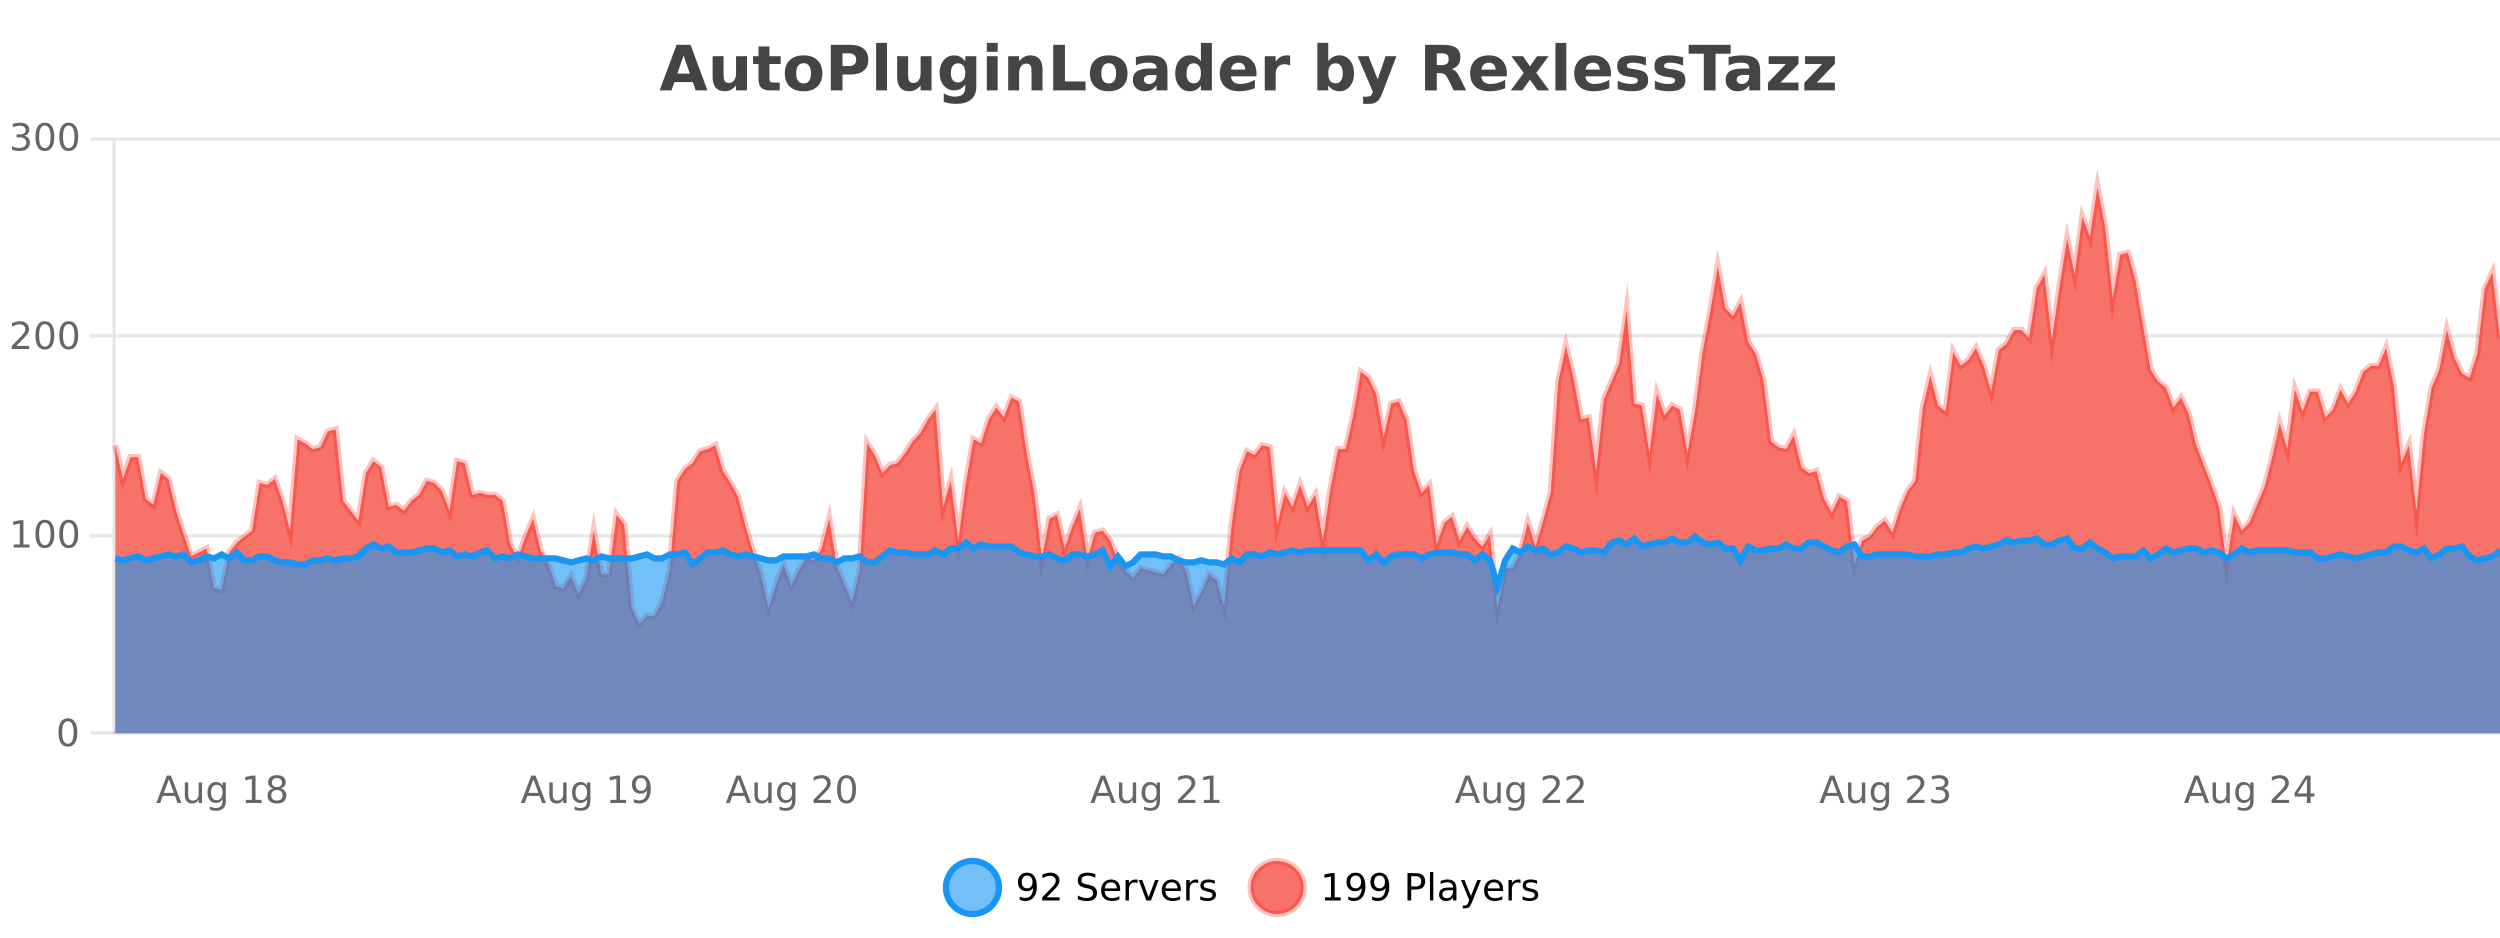 <?xml version="1.0" encoding="UTF-8"?>
<svg xmlns="http://www.w3.org/2000/svg" xmlns:xlink="http://www.w3.org/1999/xlink" width="800pt" height="300pt" viewBox="0 0 800 300" version="1.1">
<defs>
<clipPath id="clip1">
  <path d="M 274 263 L 348 263 L 348 300 L 274 300 Z M 274 263 "/>
</clipPath>
<clipPath id="clip2">
  <path d="M 371 263 L 446 263 L 446 300 L 371 300 Z M 371 263 "/>
</clipPath>
<clipPath id="clip3">
  <path d="M 36.906 59 L 800 59 L 800 234.602 L 36.906 234.602 Z M 36.906 59 "/>
</clipPath>
<clipPath id="clip4">
  <path d="M 35.906 43 L 800 43 L 800 228 L 35.906 228 Z M 35.906 43 "/>
</clipPath>
<clipPath id="clip5">
  <path d="M 36.906 171 L 800 171 L 800 234.602 L 36.906 234.602 Z M 36.906 171 "/>
</clipPath>
<clipPath id="clip6">
  <path d="M 35.906 143 L 800 143 L 800 216 L 35.906 216 Z M 35.906 143 "/>
</clipPath>
</defs>
<g id="surface321496">
<rect x="0" y="0" width="800" height="300" style="fill:rgb(100%,100%,100%);fill-opacity:1;stroke:none;"/>
<path style="fill:none;stroke-width:1;stroke-linecap:butt;stroke-linejoin:miter;stroke:rgb(0%,0%,0%);stroke-opacity:0.098;stroke-miterlimit:10;" d="M 37 234.5 L 800 234.5 "/>
<path style="fill:none;stroke-width:1;stroke-linecap:butt;stroke-linejoin:miter;stroke:rgb(0%,0%,0%);stroke-opacity:0.098;stroke-miterlimit:10;" d="M 28.906 234.5 L 36 234.5 "/>
<path style="fill:none;stroke-width:1;stroke-linecap:butt;stroke-linejoin:miter;stroke:rgb(0%,0%,0%);stroke-opacity:0.098;stroke-miterlimit:10;" d="M 37 171.5 L 800 171.5 "/>
<path style="fill:none;stroke-width:1;stroke-linecap:butt;stroke-linejoin:miter;stroke:rgb(0%,0%,0%);stroke-opacity:0.098;stroke-miterlimit:10;" d="M 28.906 171.5 L 36 171.5 "/>
<path style="fill:none;stroke-width:1;stroke-linecap:butt;stroke-linejoin:miter;stroke:rgb(0%,0%,0%);stroke-opacity:0.098;stroke-miterlimit:10;" d="M 37 107.5 L 800 107.5 "/>
<path style="fill:none;stroke-width:1;stroke-linecap:butt;stroke-linejoin:miter;stroke:rgb(0%,0%,0%);stroke-opacity:0.098;stroke-miterlimit:10;" d="M 28.906 107.5 L 36 107.5 "/>
<path style="fill:none;stroke-width:1;stroke-linecap:butt;stroke-linejoin:miter;stroke:rgb(0%,0%,0%);stroke-opacity:0.098;stroke-miterlimit:10;" d="M 37 44.5 L 800 44.5 "/>
<path style="fill:none;stroke-width:1;stroke-linecap:butt;stroke-linejoin:miter;stroke:rgb(0%,0%,0%);stroke-opacity:0.098;stroke-miterlimit:10;" d="M 28.906 44.5 L 36 44.5 "/>
<path style=" stroke:none;fill-rule:nonzero;fill:rgb(9.02%,58.824%,95.294%);fill-opacity:0.6;" d="M 319.672 284 C 319.672 288.688 315.871 292.484 311.188 292.484 C 306.5 292.484 302.699 288.688 302.699 284 C 302.699 279.312 306.5 275.516 311.188 275.516 C 315.871 275.516 319.672 279.312 319.672 284 Z M 319.672 284 "/>
<g clip-path="url(#clip1)" clip-rule="nonzero">
<path style="fill:none;stroke-width:2;stroke-linecap:butt;stroke-linejoin:miter;stroke:rgb(9.02%,58.824%,95.294%);stroke-opacity:1;stroke-miterlimit:10;" d="M 319.672 284 C 319.672 288.688 315.871 292.484 311.188 292.484 C 306.5 292.484 302.699 288.688 302.699 284 C 302.699 279.312 306.5 275.516 311.188 275.516 C 315.871 275.516 319.672 279.312 319.672 284 Z M 319.672 284 "/>
</g>
<path style=" stroke:none;fill-rule:nonzero;fill:rgb(0%,0%,0%);fill-opacity:1;" d="M 326.312 287.969 L 326.312 286.891 C 326.613 287.039 326.914 287.148 327.219 287.219 C 327.52 287.293 327.82 287.328 328.125 287.328 C 328.906 287.328 329.5 287.07 329.906 286.547 C 330.32 286.016 330.555 285.215 330.609 284.141 C 330.391 284.484 330.102 284.746 329.75 284.922 C 329.406 285.102 329.02 285.188 328.594 285.188 C 327.719 285.188 327.023 284.93 326.516 284.406 C 326.004 283.875 325.75 283.148 325.75 282.219 C 325.75 281.324 326.016 280.605 326.547 280.062 C 327.078 279.523 327.785 279.25 328.672 279.25 C 329.68 279.25 330.453 279.641 330.984 280.422 C 331.523 281.195 331.797 282.32 331.797 283.797 C 331.797 285.172 331.469 286.273 330.812 287.094 C 330.156 287.918 329.273 288.328 328.172 288.328 C 327.867 288.328 327.566 288.297 327.266 288.234 C 326.961 288.18 326.645 288.094 326.312 287.969 Z M 328.672 284.266 C 329.203 284.266 329.625 284.086 329.938 283.719 C 330.25 283.355 330.406 282.855 330.406 282.219 C 330.406 281.594 330.25 281.102 329.938 280.734 C 329.625 280.371 329.203 280.188 328.672 280.188 C 328.141 280.188 327.719 280.371 327.406 280.734 C 327.102 281.102 326.953 281.594 326.953 282.219 C 326.953 282.855 327.102 283.355 327.406 283.719 C 327.719 284.086 328.141 284.266 328.672 284.266 Z M 334.934 287.156 L 339.074 287.156 L 339.074 288.156 L 333.512 288.156 L 333.512 287.156 C 333.957 286.699 334.566 286.078 335.34 285.297 C 336.121 284.508 336.609 283.996 336.809 283.766 C 337.191 283.352 337.457 282.996 337.605 282.703 C 337.762 282.402 337.84 282.109 337.84 281.828 C 337.84 281.359 337.672 280.98 337.34 280.688 C 337.016 280.398 336.594 280.25 336.074 280.25 C 335.699 280.25 335.301 280.312 334.887 280.438 C 334.48 280.562 334.043 280.762 333.574 281.031 L 333.574 279.828 C 334.051 279.641 334.496 279.5 334.902 279.406 C 335.316 279.305 335.699 279.25 336.043 279.25 C 336.949 279.25 337.672 279.48 338.215 279.938 C 338.754 280.387 339.027 280.992 339.027 281.75 C 339.027 282.105 338.957 282.445 338.824 282.766 C 338.688 283.09 338.441 283.469 338.09 283.906 C 337.984 284.023 337.672 284.352 337.152 284.891 C 336.629 285.434 335.891 286.188 334.934 287.156 Z M 350.508 279.688 L 350.508 280.844 C 350.059 280.637 349.633 280.48 349.227 280.375 C 348.828 280.262 348.449 280.203 348.086 280.203 C 347.438 280.203 346.938 280.328 346.586 280.578 C 346.242 280.828 346.07 281.188 346.07 281.656 C 346.07 282.043 346.184 282.336 346.414 282.531 C 346.641 282.73 347.086 282.887 347.742 283 L 348.445 283.156 C 349.328 283.324 349.98 283.621 350.398 284.047 C 350.824 284.465 351.039 285.027 351.039 285.734 C 351.039 286.59 350.75 287.234 350.18 287.672 C 349.617 288.109 348.781 288.328 347.68 288.328 C 347.273 288.328 346.836 288.281 346.367 288.188 C 345.898 288.094 345.414 287.953 344.914 287.766 L 344.914 286.547 C 345.391 286.82 345.859 287.023 346.32 287.156 C 346.789 287.293 347.242 287.359 347.68 287.359 C 348.355 287.359 348.875 287.23 349.242 286.969 C 349.617 286.699 349.805 286.32 349.805 285.828 C 349.805 285.402 349.668 285.07 349.398 284.828 C 349.137 284.578 348.703 284.398 348.102 284.281 L 347.383 284.141 C 346.496 283.965 345.855 283.688 345.461 283.312 C 345.074 282.938 344.883 282.418 344.883 281.75 C 344.883 280.969 345.152 280.359 345.695 279.922 C 346.234 279.477 346.984 279.25 347.945 279.25 C 348.359 279.25 348.777 279.289 349.195 279.359 C 349.621 279.434 350.059 279.543 350.508 279.688 Z M 358.453 284.609 L 358.453 285.125 L 353.484 285.125 C 353.535 285.875 353.758 286.445 354.156 286.828 C 354.562 287.215 355.117 287.406 355.828 287.406 C 356.242 287.406 356.645 287.359 357.031 287.266 C 357.426 287.164 357.816 287.008 358.203 286.797 L 358.203 287.828 C 357.805 287.984 357.406 288.105 357 288.188 C 356.594 288.281 356.18 288.328 355.766 288.328 C 354.723 288.328 353.895 288.027 353.281 287.422 C 352.664 286.809 352.359 285.98 352.359 284.938 C 352.359 283.867 352.648 283.016 353.234 282.391 C 353.816 281.758 354.598 281.438 355.578 281.438 C 356.461 281.438 357.16 281.727 357.672 282.297 C 358.191 282.859 358.453 283.633 358.453 284.609 Z M 357.375 284.281 C 357.363 283.699 357.195 283.23 356.875 282.875 C 356.551 282.523 356.125 282.344 355.594 282.344 C 354.988 282.344 354.504 282.516 354.141 282.859 C 353.785 283.203 353.582 283.684 353.531 284.297 Z M 364.023 282.594 C 363.898 282.531 363.762 282.484 363.617 282.453 C 363.48 282.414 363.324 282.391 363.148 282.391 C 362.543 282.391 362.074 282.59 361.742 282.984 C 361.418 283.383 361.258 283.953 361.258 284.703 L 361.258 288.156 L 360.18 288.156 L 360.18 281.594 L 361.258 281.594 L 361.258 282.609 C 361.484 282.215 361.781 281.922 362.148 281.734 C 362.512 281.539 362.953 281.438 363.477 281.438 C 363.547 281.438 363.625 281.445 363.711 281.453 C 363.805 281.465 363.902 281.48 364.008 281.5 Z M 364.379 281.594 L 365.52 281.594 L 367.566 287.094 L 369.629 281.594 L 370.77 281.594 L 368.301 288.156 L 366.832 288.156 Z M 377.871 284.609 L 377.871 285.125 L 372.902 285.125 C 372.953 285.875 373.176 286.445 373.574 286.828 C 373.98 287.215 374.535 287.406 375.246 287.406 C 375.66 287.406 376.062 287.359 376.449 287.266 C 376.844 287.164 377.234 287.008 377.621 286.797 L 377.621 287.828 C 377.223 287.984 376.824 288.105 376.418 288.188 C 376.012 288.281 375.598 288.328 375.184 288.328 C 374.141 288.328 373.312 288.027 372.699 287.422 C 372.082 286.809 371.777 285.98 371.777 284.938 C 371.777 283.867 372.066 283.016 372.652 282.391 C 373.234 281.758 374.016 281.438 374.996 281.438 C 375.879 281.438 376.578 281.727 377.09 282.297 C 377.609 282.859 377.871 283.633 377.871 284.609 Z M 376.793 284.281 C 376.781 283.699 376.613 283.23 376.293 282.875 C 375.969 282.523 375.543 282.344 375.012 282.344 C 374.406 282.344 373.922 282.516 373.559 282.859 C 373.203 283.203 373 283.684 372.949 284.297 Z M 383.441 282.594 C 383.316 282.531 383.18 282.484 383.035 282.453 C 382.898 282.414 382.742 282.391 382.566 282.391 C 381.961 282.391 381.492 282.59 381.16 282.984 C 380.836 283.383 380.676 283.953 380.676 284.703 L 380.676 288.156 L 379.598 288.156 L 379.598 281.594 L 380.676 281.594 L 380.676 282.609 C 380.902 282.215 381.199 281.922 381.566 281.734 C 381.93 281.539 382.371 281.438 382.895 281.438 C 382.965 281.438 383.043 281.445 383.129 281.453 C 383.223 281.465 383.32 281.48 383.426 281.5 Z M 388.75 281.781 L 388.75 282.812 C 388.445 282.656 388.129 282.543 387.797 282.469 C 387.473 282.387 387.133 282.344 386.781 282.344 C 386.25 282.344 385.848 282.43 385.578 282.594 C 385.305 282.75 385.172 282.996 385.172 283.328 C 385.172 283.578 385.266 283.777 385.453 283.922 C 385.648 284.059 386.039 284.188 386.625 284.312 L 386.984 284.406 C 387.754 284.562 388.301 284.793 388.625 285.094 C 388.945 285.398 389.109 285.812 389.109 286.344 C 389.109 286.961 388.863 287.445 388.375 287.797 C 387.895 288.152 387.234 288.328 386.391 288.328 C 386.035 288.328 385.664 288.289 385.281 288.219 C 384.906 288.156 384.508 288.059 384.094 287.922 L 384.094 286.797 C 384.488 287.008 384.879 287.164 385.266 287.266 C 385.648 287.371 386.035 287.422 386.422 287.422 C 386.922 287.422 387.305 287.34 387.578 287.172 C 387.859 286.996 388 286.746 388 286.422 C 388 286.133 387.898 285.906 387.703 285.75 C 387.504 285.594 387.07 285.445 386.406 285.297 L 386.031 285.219 C 385.363 285.074 384.879 284.855 384.578 284.562 C 384.285 284.273 384.141 283.875 384.141 283.375 C 384.141 282.75 384.359 282.273 384.797 281.938 C 385.234 281.605 385.852 281.438 386.656 281.438 C 387.051 281.438 387.426 281.469 387.781 281.531 C 388.133 281.586 388.457 281.668 388.75 281.781 Z M 321.188 277.016 "/>
<path style=" stroke:none;fill-rule:nonzero;fill:rgb(96.863%,44.706%,40.784%);fill-opacity:1;" d="M 417.172 284 C 417.172 288.688 413.375 292.484 408.688 292.484 C 404 292.484 400.203 288.688 400.203 284 C 400.203 279.312 404 275.516 408.688 275.516 C 413.375 275.516 417.172 279.312 417.172 284 Z M 417.172 284 "/>
<g clip-path="url(#clip2)" clip-rule="nonzero">
<path style="fill:none;stroke-width:2;stroke-linecap:butt;stroke-linejoin:miter;stroke:rgb(100%,4.706%,0%);stroke-opacity:0.247;stroke-miterlimit:10;" d="M 417.172 284 C 417.172 288.688 413.375 292.484 408.688 292.484 C 404 292.484 400.203 288.688 400.203 284 C 400.203 279.312 404 275.516 408.688 275.516 C 413.375 275.516 417.172 279.312 417.172 284 Z M 417.172 284 "/>
</g>
<path style=" stroke:none;fill-rule:nonzero;fill:rgb(0%,0%,0%);fill-opacity:1;" d="M 423.984 287.156 L 425.922 287.156 L 425.922 280.484 L 423.812 280.906 L 423.812 279.828 L 425.906 279.406 L 427.094 279.406 L 427.094 287.156 L 429.031 287.156 L 429.031 288.156 L 423.984 288.156 Z M 431.449 287.969 L 431.449 286.891 C 431.75 287.039 432.051 287.148 432.355 287.219 C 432.656 287.293 432.957 287.328 433.262 287.328 C 434.043 287.328 434.637 287.07 435.043 286.547 C 435.457 286.016 435.691 285.215 435.746 284.141 C 435.527 284.484 435.238 284.746 434.887 284.922 C 434.543 285.102 434.156 285.188 433.73 285.188 C 432.855 285.188 432.16 284.93 431.652 284.406 C 431.141 283.875 430.887 283.148 430.887 282.219 C 430.887 281.324 431.152 280.605 431.684 280.062 C 432.215 279.523 432.922 279.25 433.809 279.25 C 434.816 279.25 435.59 279.641 436.121 280.422 C 436.66 281.195 436.934 282.32 436.934 283.797 C 436.934 285.172 436.605 286.273 435.949 287.094 C 435.293 287.918 434.41 288.328 433.309 288.328 C 433.004 288.328 432.703 288.297 432.402 288.234 C 432.098 288.18 431.781 288.094 431.449 287.969 Z M 433.809 284.266 C 434.34 284.266 434.762 284.086 435.074 283.719 C 435.387 283.355 435.543 282.855 435.543 282.219 C 435.543 281.594 435.387 281.102 435.074 280.734 C 434.762 280.371 434.34 280.188 433.809 280.188 C 433.277 280.188 432.855 280.371 432.543 280.734 C 432.238 281.102 432.09 281.594 432.09 282.219 C 432.09 282.855 432.238 283.355 432.543 283.719 C 432.855 284.086 433.277 284.266 433.809 284.266 Z M 439.086 287.969 L 439.086 286.891 C 439.387 287.039 439.688 287.148 439.992 287.219 C 440.293 287.293 440.594 287.328 440.898 287.328 C 441.68 287.328 442.273 287.07 442.68 286.547 C 443.094 286.016 443.328 285.215 443.383 284.141 C 443.164 284.484 442.875 284.746 442.523 284.922 C 442.18 285.102 441.793 285.188 441.367 285.188 C 440.492 285.188 439.797 284.93 439.289 284.406 C 438.777 283.875 438.523 283.148 438.523 282.219 C 438.523 281.324 438.789 280.605 439.32 280.062 C 439.852 279.523 440.559 279.25 441.445 279.25 C 442.453 279.25 443.227 279.641 443.758 280.422 C 444.297 281.195 444.57 282.32 444.57 283.797 C 444.57 285.172 444.242 286.273 443.586 287.094 C 442.93 287.918 442.047 288.328 440.945 288.328 C 440.641 288.328 440.34 288.297 440.039 288.234 C 439.734 288.18 439.418 288.094 439.086 287.969 Z M 441.445 284.266 C 441.977 284.266 442.398 284.086 442.711 283.719 C 443.023 283.355 443.18 282.855 443.18 282.219 C 443.18 281.594 443.023 281.102 442.711 280.734 C 442.398 280.371 441.977 280.188 441.445 280.188 C 440.914 280.188 440.492 280.371 440.18 280.734 C 439.875 281.102 439.727 281.594 439.727 282.219 C 439.727 282.855 439.875 283.355 440.18 283.719 C 440.492 284.086 440.914 284.266 441.445 284.266 Z M 451.578 280.375 L 451.578 283.672 L 453.062 283.672 C 453.613 283.672 454.039 283.531 454.344 283.25 C 454.645 282.961 454.797 282.547 454.797 282.016 C 454.797 281.496 454.645 281.094 454.344 280.812 C 454.039 280.523 453.613 280.375 453.062 280.375 Z M 450.391 279.406 L 453.062 279.406 C 454.051 279.406 454.797 279.633 455.297 280.078 C 455.797 280.516 456.047 281.164 456.047 282.016 C 456.047 282.883 455.797 283.539 455.297 283.984 C 454.797 284.422 454.051 284.641 453.062 284.641 L 451.578 284.641 L 451.578 288.156 L 450.391 288.156 Z M 457.582 279.031 L 458.66 279.031 L 458.66 288.156 L 457.582 288.156 Z M 463.898 284.859 C 463.031 284.859 462.43 284.961 462.086 285.156 C 461.75 285.355 461.586 285.695 461.586 286.172 C 461.586 286.559 461.711 286.867 461.961 287.094 C 462.219 287.312 462.562 287.422 462.992 287.422 C 463.594 287.422 464.074 287.215 464.43 286.797 C 464.793 286.371 464.977 285.805 464.977 285.094 L 464.977 284.859 Z M 466.055 284.406 L 466.055 288.156 L 464.977 288.156 L 464.977 287.156 C 464.727 287.555 464.418 287.852 464.055 288.047 C 463.688 288.234 463.242 288.328 462.711 288.328 C 462.031 288.328 461.496 288.141 461.102 287.766 C 460.703 287.383 460.508 286.875 460.508 286.25 C 460.508 285.512 460.75 284.953 461.242 284.578 C 461.742 284.203 462.48 284.016 463.461 284.016 L 464.977 284.016 L 464.977 283.906 C 464.977 283.406 464.809 283.023 464.477 282.75 C 464.152 282.48 463.699 282.344 463.117 282.344 C 462.742 282.344 462.371 282.391 462.008 282.484 C 461.652 282.578 461.312 282.715 460.992 282.891 L 460.992 281.891 C 461.387 281.734 461.766 281.621 462.133 281.547 C 462.508 281.477 462.871 281.438 463.227 281.438 C 464.172 281.438 464.883 281.684 465.352 282.172 C 465.82 282.664 466.055 283.406 466.055 284.406 Z M 471.004 288.766 C 470.699 289.547 470.402 290.055 470.113 290.297 C 469.82 290.535 469.434 290.656 468.957 290.656 L 468.098 290.656 L 468.098 289.75 L 468.723 289.75 C 469.023 289.75 469.254 289.676 469.41 289.531 C 469.574 289.395 469.758 289.066 469.957 288.547 L 470.16 288.047 L 467.504 281.594 L 468.645 281.594 L 470.691 286.719 L 472.754 281.594 L 473.895 281.594 Z M 480.996 284.609 L 480.996 285.125 L 476.027 285.125 C 476.078 285.875 476.301 286.445 476.699 286.828 C 477.105 287.215 477.66 287.406 478.371 287.406 C 478.785 287.406 479.188 287.359 479.574 287.266 C 479.969 287.164 480.359 287.008 480.746 286.797 L 480.746 287.828 C 480.348 287.984 479.949 288.105 479.543 288.188 C 479.137 288.281 478.723 288.328 478.309 288.328 C 477.266 288.328 476.438 288.027 475.824 287.422 C 475.207 286.809 474.902 285.98 474.902 284.938 C 474.902 283.867 475.191 283.016 475.777 282.391 C 476.359 281.758 477.141 281.438 478.121 281.438 C 479.004 281.438 479.703 281.727 480.215 282.297 C 480.734 282.859 480.996 283.633 480.996 284.609 Z M 479.918 284.281 C 479.906 283.699 479.738 283.23 479.418 282.875 C 479.094 282.523 478.668 282.344 478.137 282.344 C 477.531 282.344 477.047 282.516 476.684 282.859 C 476.328 283.203 476.125 283.684 476.074 284.297 Z M 486.566 282.594 C 486.441 282.531 486.305 282.484 486.16 282.453 C 486.023 282.414 485.867 282.391 485.691 282.391 C 485.086 282.391 484.617 282.59 484.285 282.984 C 483.961 283.383 483.801 283.953 483.801 284.703 L 483.801 288.156 L 482.723 288.156 L 482.723 281.594 L 483.801 281.594 L 483.801 282.609 C 484.027 282.215 484.324 281.922 484.691 281.734 C 485.055 281.539 485.496 281.438 486.02 281.438 C 486.09 281.438 486.168 281.445 486.254 281.453 C 486.348 281.465 486.445 281.48 486.551 281.5 Z M 491.875 281.781 L 491.875 282.812 C 491.57 282.656 491.254 282.543 490.922 282.469 C 490.598 282.387 490.258 282.344 489.906 282.344 C 489.375 282.344 488.973 282.43 488.703 282.594 C 488.43 282.75 488.297 282.996 488.297 283.328 C 488.297 283.578 488.391 283.777 488.578 283.922 C 488.773 284.059 489.164 284.188 489.75 284.312 L 490.109 284.406 C 490.879 284.562 491.426 284.793 491.75 285.094 C 492.07 285.398 492.234 285.812 492.234 286.344 C 492.234 286.961 491.988 287.445 491.5 287.797 C 491.02 288.152 490.359 288.328 489.516 288.328 C 489.16 288.328 488.789 288.289 488.406 288.219 C 488.031 288.156 487.633 288.059 487.219 287.922 L 487.219 286.797 C 487.613 287.008 488.004 287.164 488.391 287.266 C 488.773 287.371 489.16 287.422 489.547 287.422 C 490.047 287.422 490.43 287.34 490.703 287.172 C 490.984 286.996 491.125 286.746 491.125 286.422 C 491.125 286.133 491.023 285.906 490.828 285.75 C 490.629 285.594 490.195 285.445 489.531 285.297 L 489.156 285.219 C 488.488 285.074 488.004 284.855 487.703 284.562 C 487.41 284.273 487.266 283.875 487.266 283.375 C 487.266 282.75 487.484 282.273 487.922 281.938 C 488.359 281.605 488.977 281.438 489.781 281.438 C 490.176 281.438 490.551 281.469 490.906 281.531 C 491.258 281.586 491.582 281.668 491.875 281.781 Z M 418.688 277.016 "/>
<path style=" stroke:none;fill-rule:nonzero;fill:rgb(26.667%,26.667%,26.667%);fill-opacity:1;" d="M 221.688 26.266 L 215.812 26.266 L 214.875 28.922 L 211.094 28.922 L 216.5 14.344 L 220.984 14.344 L 226.375 28.922 L 222.609 28.922 Z M 216.75 23.562 L 220.734 23.562 L 218.75 17.766 Z M 228.039 24.656 L 228.039 17.984 L 231.555 17.984 L 231.555 19.078 C 231.555 19.672 231.547 20.418 231.539 21.312 C 231.539 22.211 231.539 22.805 231.539 23.094 C 231.539 23.98 231.559 24.617 231.602 25 C 231.652 25.387 231.73 25.668 231.836 25.844 C 231.98 26.074 232.168 26.25 232.398 26.375 C 232.625 26.5 232.891 26.562 233.195 26.562 C 233.922 26.562 234.496 26.281 234.914 25.719 C 235.328 25.156 235.539 24.383 235.539 23.391 L 235.539 17.984 L 239.039 17.984 L 239.039 28.922 L 235.539 28.922 L 235.539 27.344 C 235.008 27.98 234.445 28.449 233.852 28.75 C 233.266 29.051 232.621 29.203 231.914 29.203 C 230.652 29.203 229.688 28.82 229.023 28.047 C 228.367 27.266 228.039 26.137 228.039 24.656 Z M 246.219 14.875 L 246.219 17.984 L 249.828 17.984 L 249.828 20.484 L 246.219 20.484 L 246.219 25.125 C 246.219 25.637 246.316 25.98 246.516 26.156 C 246.723 26.336 247.125 26.422 247.719 26.422 L 249.516 26.422 L 249.516 28.922 L 246.516 28.922 C 245.141 28.922 244.16 28.637 243.578 28.062 C 243.004 27.48 242.719 26.5 242.719 25.125 L 242.719 20.484 L 240.984 20.484 L 240.984 17.984 L 242.719 17.984 L 242.719 14.875 Z M 257.168 20.219 C 256.387 20.219 255.793 20.5 255.387 21.062 C 254.98 21.617 254.777 22.418 254.777 23.469 C 254.777 24.512 254.98 25.312 255.387 25.875 C 255.793 26.43 256.387 26.703 257.168 26.703 C 257.926 26.703 258.504 26.43 258.902 25.875 C 259.309 25.312 259.512 24.512 259.512 23.469 C 259.512 22.418 259.309 21.617 258.902 21.062 C 258.504 20.5 257.926 20.219 257.168 20.219 Z M 257.168 17.719 C 259.043 17.719 260.504 18.23 261.559 19.25 C 262.621 20.262 263.152 21.668 263.152 23.469 C 263.152 25.262 262.621 26.668 261.559 27.688 C 260.504 28.699 259.043 29.203 257.168 29.203 C 255.27 29.203 253.793 28.699 252.73 27.688 C 251.668 26.668 251.137 25.262 251.137 23.469 C 251.137 21.668 251.668 20.262 252.73 19.25 C 253.793 18.23 255.27 17.719 257.168 17.719 Z M 265.859 14.344 L 272.094 14.344 C 273.945 14.344 275.367 14.758 276.359 15.578 C 277.359 16.402 277.859 17.574 277.859 19.094 C 277.859 20.625 277.359 21.805 276.359 22.625 C 275.367 23.449 273.945 23.859 272.094 23.859 L 269.609 23.859 L 269.609 28.922 L 265.859 28.922 Z M 269.609 17.062 L 269.609 21.141 L 271.688 21.141 C 272.414 21.141 272.977 20.965 273.375 20.609 C 273.781 20.258 273.984 19.75 273.984 19.094 C 273.984 18.449 273.781 17.949 273.375 17.594 C 272.977 17.242 272.414 17.062 271.688 17.062 Z M 280.363 13.719 L 283.848 13.719 L 283.848 28.922 L 280.363 28.922 Z M 287.094 24.656 L 287.094 17.984 L 290.609 17.984 L 290.609 19.078 C 290.609 19.672 290.602 20.418 290.594 21.312 C 290.594 22.211 290.594 22.805 290.594 23.094 C 290.594 23.98 290.613 24.617 290.656 25 C 290.707 25.387 290.785 25.668 290.891 25.844 C 291.035 26.074 291.223 26.25 291.453 26.375 C 291.68 26.5 291.945 26.562 292.25 26.562 C 292.977 26.562 293.551 26.281 293.969 25.719 C 294.383 25.156 294.594 24.383 294.594 23.391 L 294.594 17.984 L 298.094 17.984 L 298.094 28.922 L 294.594 28.922 L 294.594 27.344 C 294.062 27.98 293.5 28.449 292.906 28.75 C 292.32 29.051 291.676 29.203 290.969 29.203 C 289.707 29.203 288.742 28.82 288.078 28.047 C 287.422 27.266 287.094 26.137 287.094 24.656 Z M 308.895 27.062 C 308.414 27.699 307.883 28.168 307.301 28.469 C 306.715 28.773 306.043 28.922 305.285 28.922 C 303.949 28.922 302.848 28.398 301.973 27.344 C 301.105 26.293 300.676 24.953 300.676 23.328 C 300.676 21.695 301.105 20.355 301.973 19.312 C 302.848 18.262 303.949 17.734 305.285 17.734 C 306.043 17.734 306.715 17.887 307.301 18.188 C 307.883 18.492 308.414 18.965 308.895 19.609 L 308.895 17.984 L 312.41 17.984 L 312.41 27.812 C 312.41 29.57 311.852 30.914 310.738 31.844 C 309.633 32.77 308.023 33.234 305.91 33.234 C 305.23 33.234 304.57 33.18 303.926 33.078 C 303.289 32.973 302.648 32.816 302.004 32.609 L 302.004 29.875 C 302.617 30.227 303.215 30.488 303.801 30.656 C 304.383 30.832 304.973 30.922 305.566 30.922 C 306.711 30.922 307.551 30.672 308.082 30.172 C 308.621 29.672 308.895 28.887 308.895 27.812 Z M 306.582 20.266 C 305.863 20.266 305.301 20.531 304.895 21.062 C 304.488 21.594 304.285 22.352 304.285 23.328 C 304.285 24.328 304.477 25.09 304.863 25.609 C 305.258 26.121 305.832 26.375 306.582 26.375 C 307.309 26.375 307.879 26.109 308.285 25.578 C 308.691 25.047 308.895 24.297 308.895 23.328 C 308.895 22.352 308.691 21.594 308.285 21.062 C 307.879 20.531 307.309 20.266 306.582 20.266 Z M 315.773 17.984 L 319.258 17.984 L 319.258 28.922 L 315.773 28.922 Z M 315.773 13.719 L 319.258 13.719 L 319.258 16.578 L 315.773 16.578 Z M 333.613 22.266 L 333.613 28.922 L 330.098 28.922 L 330.098 23.828 C 330.098 22.883 330.074 22.23 330.035 21.875 C 329.992 21.512 329.918 21.246 329.816 21.078 C 329.68 20.852 329.492 20.672 329.254 20.547 C 329.023 20.422 328.758 20.359 328.457 20.359 C 327.727 20.359 327.152 20.641 326.738 21.203 C 326.32 21.766 326.113 22.547 326.113 23.547 L 326.113 28.922 L 322.629 28.922 L 322.629 17.984 L 326.113 17.984 L 326.113 19.578 C 326.645 18.945 327.207 18.477 327.801 18.172 C 328.395 17.871 329.043 17.719 329.754 17.719 C 331.023 17.719 331.98 18.109 332.629 18.891 C 333.285 19.664 333.613 20.789 333.613 22.266 Z M 337.023 14.344 L 340.773 14.344 L 340.773 26.078 L 347.383 26.078 L 347.383 28.922 L 337.023 28.922 Z M 354.812 20.219 C 354.031 20.219 353.438 20.5 353.031 21.062 C 352.625 21.617 352.422 22.418 352.422 23.469 C 352.422 24.512 352.625 25.312 353.031 25.875 C 353.438 26.43 354.031 26.703 354.812 26.703 C 355.57 26.703 356.148 26.43 356.547 25.875 C 356.953 25.312 357.156 24.512 357.156 23.469 C 357.156 22.418 356.953 21.617 356.547 21.062 C 356.148 20.5 355.57 20.219 354.812 20.219 Z M 354.812 17.719 C 356.688 17.719 358.148 18.23 359.203 19.25 C 360.266 20.262 360.797 21.668 360.797 23.469 C 360.797 25.262 360.266 26.668 359.203 27.688 C 358.148 28.699 356.688 29.203 354.812 29.203 C 352.914 29.203 351.438 28.699 350.375 27.688 C 349.312 26.668 348.781 25.262 348.781 23.469 C 348.781 21.668 349.312 20.262 350.375 19.25 C 351.438 18.23 352.914 17.719 354.812 17.719 Z M 368.242 24 C 367.512 24 366.965 24.125 366.602 24.375 C 366.234 24.617 366.055 24.98 366.055 25.469 C 366.055 25.906 366.199 26.25 366.492 26.5 C 366.793 26.75 367.203 26.875 367.727 26.875 C 368.383 26.875 368.934 26.641 369.383 26.172 C 369.84 25.703 370.07 25.117 370.07 24.406 L 370.07 24 Z M 373.586 22.688 L 373.586 28.922 L 370.07 28.922 L 370.07 27.297 C 369.602 27.965 369.07 28.449 368.477 28.75 C 367.891 29.051 367.18 29.203 366.336 29.203 C 365.211 29.203 364.293 28.875 363.586 28.219 C 362.875 27.555 362.523 26.695 362.523 25.641 C 362.523 24.359 362.961 23.422 363.836 22.828 C 364.719 22.227 366.109 21.922 368.008 21.922 L 370.07 21.922 L 370.07 21.641 C 370.07 21.09 369.852 20.688 369.414 20.438 C 368.977 20.18 368.293 20.047 367.367 20.047 C 366.617 20.047 365.918 20.125 365.273 20.281 C 364.625 20.43 364.027 20.648 363.477 20.938 L 363.477 18.281 C 364.227 18.094 364.977 17.953 365.727 17.859 C 366.484 17.766 367.246 17.719 368.008 17.719 C 369.977 17.719 371.398 18.109 372.273 18.891 C 373.148 19.664 373.586 20.93 373.586 22.688 Z M 384.285 19.578 L 384.285 13.719 L 387.801 13.719 L 387.801 28.922 L 384.285 28.922 L 384.285 27.344 C 383.805 27.992 383.273 28.465 382.691 28.766 C 382.105 29.055 381.434 29.203 380.676 29.203 C 379.332 29.203 378.227 28.668 377.363 27.594 C 376.496 26.523 376.066 25.148 376.066 23.469 C 376.066 21.781 376.496 20.402 377.363 19.328 C 378.227 18.258 379.332 17.719 380.676 17.719 C 381.434 17.719 382.105 17.871 382.691 18.172 C 383.273 18.477 383.805 18.945 384.285 19.578 Z M 381.973 26.672 C 382.723 26.672 383.293 26.402 383.691 25.859 C 384.086 25.309 384.285 24.512 384.285 23.469 C 384.285 22.43 384.086 21.637 383.691 21.094 C 383.293 20.543 382.723 20.266 381.973 20.266 C 381.23 20.266 380.664 20.543 380.27 21.094 C 379.871 21.637 379.676 22.43 379.676 23.469 C 379.676 24.512 379.871 25.309 380.27 25.859 C 380.664 26.402 381.23 26.672 381.973 26.672 Z M 402.07 23.422 L 402.07 24.422 L 393.898 24.422 C 393.98 25.246 394.277 25.859 394.789 26.266 C 395.297 26.672 396.008 26.875 396.914 26.875 C 397.652 26.875 398.406 26.766 399.18 26.547 C 399.949 26.328 400.742 26 401.555 25.562 L 401.555 28.25 C 400.73 28.562 399.902 28.797 399.07 28.953 C 398.246 29.117 397.422 29.203 396.602 29.203 C 394.621 29.203 393.078 28.703 391.977 27.703 C 390.883 26.695 390.336 25.281 390.336 23.469 C 390.336 21.68 390.871 20.273 391.945 19.25 C 393.027 18.23 394.512 17.719 396.398 17.719 C 398.117 17.719 399.492 18.242 400.523 19.281 C 401.555 20.312 402.07 21.695 402.07 23.422 Z M 398.477 22.266 C 398.477 21.602 398.281 21.062 397.898 20.656 C 397.512 20.25 397.008 20.047 396.383 20.047 C 395.703 20.047 395.152 20.242 394.727 20.625 C 394.309 21 394.047 21.547 393.945 22.266 Z M 412.852 20.969 C 412.539 20.824 412.23 20.719 411.93 20.656 C 411.625 20.586 411.324 20.547 411.023 20.547 C 410.117 20.547 409.418 20.836 408.93 21.406 C 408.449 21.98 408.211 22.805 408.211 23.875 L 408.211 28.922 L 404.727 28.922 L 404.727 17.984 L 408.211 17.984 L 408.211 19.781 C 408.656 19.062 409.172 18.543 409.758 18.219 C 410.34 17.887 411.039 17.719 411.852 17.719 C 411.977 17.719 412.105 17.727 412.242 17.734 C 412.375 17.746 412.574 17.766 412.836 17.797 Z M 427.367 26.672 C 428.117 26.672 428.688 26.402 429.086 25.859 C 429.48 25.309 429.68 24.512 429.68 23.469 C 429.68 22.43 429.48 21.637 429.086 21.094 C 428.688 20.543 428.117 20.266 427.367 20.266 C 426.617 20.266 426.039 20.543 425.633 21.094 C 425.234 21.637 425.039 22.43 425.039 23.469 C 425.039 24.5 425.234 25.293 425.633 25.844 C 426.039 26.398 426.617 26.672 427.367 26.672 Z M 425.039 19.578 C 425.527 18.945 426.062 18.477 426.648 18.172 C 427.23 17.871 427.902 17.719 428.664 17.719 C 430.016 17.719 431.125 18.258 431.992 19.328 C 432.855 20.402 433.289 21.781 433.289 23.469 C 433.289 25.148 432.855 26.523 431.992 27.594 C 431.125 28.668 430.016 29.203 428.664 29.203 C 427.902 29.203 427.23 29.051 426.648 28.75 C 426.062 28.449 425.527 27.98 425.039 27.344 L 425.039 28.922 L 421.555 28.922 L 421.555 13.719 L 425.039 13.719 Z M 434.434 17.984 L 437.918 17.984 L 440.871 25.406 L 443.371 17.984 L 446.855 17.984 L 442.262 29.953 C 441.801 31.172 441.262 32.02 440.637 32.5 C 440.02 32.988 439.215 33.234 438.215 33.234 L 436.184 33.234 L 436.184 30.938 L 437.277 30.938 C 437.871 30.938 438.301 30.844 438.574 30.656 C 438.844 30.469 439.051 30.129 439.199 29.641 L 439.309 29.344 Z M 461.355 20.812 C 462.145 20.812 462.715 20.668 463.059 20.375 C 463.402 20.074 463.574 19.59 463.574 18.922 C 463.574 18.258 463.402 17.781 463.059 17.5 C 462.715 17.211 462.145 17.062 461.355 17.062 L 459.777 17.062 L 459.777 20.812 Z M 459.777 23.406 L 459.777 28.922 L 456.027 28.922 L 456.027 14.344 L 461.762 14.344 C 463.676 14.344 465.082 14.668 465.98 15.312 C 466.875 15.961 467.324 16.977 467.324 18.359 C 467.324 19.328 467.09 20.125 466.621 20.75 C 466.16 21.367 465.465 21.82 464.527 22.109 C 465.035 22.227 465.496 22.492 465.902 22.906 C 466.309 23.312 466.719 23.938 467.137 24.781 L 469.184 28.922 L 465.184 28.922 L 463.402 25.297 C 463.047 24.57 462.684 24.074 462.309 23.812 C 461.941 23.543 461.453 23.406 460.84 23.406 Z M 482.18 23.422 L 482.18 24.422 L 474.008 24.422 C 474.09 25.246 474.387 25.859 474.898 26.266 C 475.406 26.672 476.117 26.875 477.023 26.875 C 477.762 26.875 478.516 26.766 479.289 26.547 C 480.059 26.328 480.852 26 481.664 25.562 L 481.664 28.25 C 480.84 28.562 480.012 28.797 479.18 28.953 C 478.355 29.117 477.531 29.203 476.711 29.203 C 474.73 29.203 473.188 28.703 472.086 27.703 C 470.992 26.695 470.445 25.281 470.445 23.469 C 470.445 21.68 470.98 20.273 472.055 19.25 C 473.137 18.23 474.621 17.719 476.508 17.719 C 478.227 17.719 479.602 18.242 480.633 19.281 C 481.664 20.312 482.18 21.695 482.18 23.422 Z M 478.586 22.266 C 478.586 21.602 478.391 21.062 478.008 20.656 C 477.621 20.25 477.117 20.047 476.492 20.047 C 475.812 20.047 475.262 20.242 474.836 20.625 C 474.418 21 474.156 21.547 474.055 22.266 Z M 487.586 23.328 L 483.648 17.984 L 487.352 17.984 L 489.586 21.219 L 491.852 17.984 L 495.555 17.984 L 491.602 23.312 L 495.742 28.922 L 492.039 28.922 L 489.586 25.469 L 487.148 28.922 L 483.445 28.922 Z M 497.734 13.719 L 501.219 13.719 L 501.219 28.922 L 497.734 28.922 Z M 515.5 23.422 L 515.5 24.422 L 507.328 24.422 C 507.41 25.246 507.707 25.859 508.219 26.266 C 508.727 26.672 509.438 26.875 510.344 26.875 C 511.082 26.875 511.836 26.766 512.609 26.547 C 513.379 26.328 514.172 26 514.984 25.562 L 514.984 28.25 C 514.16 28.562 513.332 28.797 512.5 28.953 C 511.676 29.117 510.852 29.203 510.031 29.203 C 508.051 29.203 506.508 28.703 505.406 27.703 C 504.312 26.695 503.766 25.281 503.766 23.469 C 503.766 21.68 504.301 20.273 505.375 19.25 C 506.457 18.23 507.941 17.719 509.828 17.719 C 511.547 17.719 512.922 18.242 513.953 19.281 C 514.984 20.312 515.5 21.695 515.5 23.422 Z M 511.906 22.266 C 511.906 21.602 511.711 21.062 511.328 20.656 C 510.941 20.25 510.438 20.047 509.812 20.047 C 509.133 20.047 508.582 20.242 508.156 20.625 C 507.738 21 507.477 21.547 507.375 22.266 Z M 526.688 18.328 L 526.688 20.984 C 525.945 20.672 525.227 20.438 524.531 20.281 C 523.832 20.125 523.172 20.047 522.547 20.047 C 521.891 20.047 521.398 20.133 521.078 20.297 C 520.754 20.465 520.594 20.719 520.594 21.062 C 520.594 21.344 520.711 21.559 520.953 21.703 C 521.203 21.852 521.641 21.961 522.266 22.031 L 522.891 22.125 C 524.68 22.355 525.883 22.73 526.5 23.25 C 527.113 23.773 527.422 24.59 527.422 25.703 C 527.422 26.871 526.988 27.746 526.125 28.328 C 525.27 28.914 523.992 29.203 522.297 29.203 C 521.566 29.203 520.816 29.145 520.047 29.031 C 519.273 28.918 518.484 28.746 517.672 28.516 L 517.672 25.859 C 518.367 26.203 519.082 26.461 519.812 26.625 C 520.539 26.793 521.285 26.875 522.047 26.875 C 522.734 26.875 523.25 26.781 523.594 26.594 C 523.938 26.406 524.109 26.125 524.109 25.75 C 524.109 25.438 523.988 25.211 523.75 25.062 C 523.508 24.906 523.035 24.789 522.328 24.703 L 521.719 24.625 C 520.156 24.43 519.062 24.07 518.438 23.547 C 517.812 23.016 517.5 22.215 517.5 21.141 C 517.5 19.984 517.895 19.125 518.688 18.562 C 519.488 18 520.707 17.719 522.344 17.719 C 522.988 17.719 523.664 17.773 524.375 17.875 C 525.082 17.969 525.852 18.121 526.688 18.328 Z M 538.594 18.328 L 538.594 20.984 C 537.852 20.672 537.133 20.438 536.438 20.281 C 535.738 20.125 535.078 20.047 534.453 20.047 C 533.797 20.047 533.305 20.133 532.984 20.297 C 532.66 20.465 532.5 20.719 532.5 21.062 C 532.5 21.344 532.617 21.559 532.859 21.703 C 533.109 21.852 533.547 21.961 534.172 22.031 L 534.797 22.125 C 536.586 22.355 537.789 22.73 538.406 23.25 C 539.02 23.773 539.328 24.59 539.328 25.703 C 539.328 26.871 538.895 27.746 538.031 28.328 C 537.176 28.914 535.898 29.203 534.203 29.203 C 533.473 29.203 532.723 29.145 531.953 29.031 C 531.18 28.918 530.391 28.746 529.578 28.516 L 529.578 25.859 C 530.273 26.203 530.988 26.461 531.719 26.625 C 532.445 26.793 533.191 26.875 533.953 26.875 C 534.641 26.875 535.156 26.781 535.5 26.594 C 535.844 26.406 536.016 26.125 536.016 25.75 C 536.016 25.438 535.895 25.211 535.656 25.062 C 535.414 24.906 534.941 24.789 534.234 24.703 L 533.625 24.625 C 532.062 24.43 530.969 24.07 530.344 23.547 C 529.719 23.016 529.406 22.215 529.406 21.141 C 529.406 19.984 529.801 19.125 530.594 18.562 C 531.395 18 532.613 17.719 534.25 17.719 C 534.895 17.719 535.57 17.773 536.281 17.875 C 536.988 17.969 537.758 18.121 538.594 18.328 Z M 540.371 14.344 L 553.809 14.344 L 553.809 17.188 L 548.98 17.188 L 548.98 28.922 L 545.215 28.922 L 545.215 17.188 L 540.371 17.188 Z M 557.922 24 C 557.191 24 556.645 24.125 556.281 24.375 C 555.914 24.617 555.734 24.98 555.734 25.469 C 555.734 25.906 555.879 26.25 556.172 26.5 C 556.473 26.75 556.883 26.875 557.406 26.875 C 558.062 26.875 558.613 26.641 559.062 26.172 C 559.52 25.703 559.75 25.117 559.75 24.406 L 559.75 24 Z M 563.266 22.688 L 563.266 28.922 L 559.75 28.922 L 559.75 27.297 C 559.281 27.965 558.75 28.449 558.156 28.75 C 557.57 29.051 556.859 29.203 556.016 29.203 C 554.891 29.203 553.973 28.875 553.266 28.219 C 552.555 27.555 552.203 26.695 552.203 25.641 C 552.203 24.359 552.641 23.422 553.516 22.828 C 554.398 22.227 555.789 21.922 557.688 21.922 L 559.75 21.922 L 559.75 21.641 C 559.75 21.09 559.531 20.688 559.094 20.438 C 558.656 20.18 557.973 20.047 557.047 20.047 C 556.297 20.047 555.598 20.125 554.953 20.281 C 554.305 20.43 553.707 20.648 553.156 20.938 L 553.156 18.281 C 553.906 18.094 554.656 17.953 555.406 17.859 C 556.164 17.766 556.926 17.719 557.688 17.719 C 559.656 17.719 561.078 18.109 561.953 18.891 C 562.828 19.664 563.266 20.93 563.266 22.688 Z M 565.977 17.984 L 575.523 17.984 L 575.523 20.422 L 569.758 26.422 L 575.523 26.422 L 575.523 28.922 L 565.742 28.922 L 565.742 26.484 L 571.492 20.484 L 565.977 20.484 Z M 577.617 17.984 L 587.164 17.984 L 587.164 20.422 L 581.398 26.422 L 587.164 26.422 L 587.164 28.922 L 577.383 28.922 L 577.383 26.484 L 583.133 20.484 L 577.617 20.484 Z M 211 10.359 "/>
<path style="fill:none;stroke-width:1;stroke-linecap:butt;stroke-linejoin:miter;stroke:rgb(0%,0%,0%);stroke-opacity:0.098;stroke-miterlimit:10;" d="M 36 234.5 L 801 234.5 "/>
<path style=" stroke:none;fill-rule:nonzero;fill:rgb(40%,40%,40%);fill-opacity:1;" d="M 54.035 249.375 L 52.426 253.719 L 55.645 253.719 Z M 53.363 248.203 L 54.707 248.203 L 58.035 256.953 L 56.801 256.953 L 56.004 254.703 L 52.066 254.703 L 51.27 256.953 L 50.02 256.953 Z M 59.148 254.359 L 59.148 250.391 L 60.227 250.391 L 60.227 254.328 C 60.227 254.945 60.344 255.406 60.586 255.719 C 60.836 256.031 61.199 256.188 61.68 256.188 C 62.262 256.188 62.719 256.008 63.055 255.641 C 63.398 255.266 63.57 254.758 63.57 254.109 L 63.57 250.391 L 64.648 250.391 L 64.648 256.953 L 63.57 256.953 L 63.57 255.938 C 63.309 256.344 63.008 256.648 62.664 256.844 C 62.32 257.031 61.918 257.125 61.461 257.125 C 60.699 257.125 60.121 256.891 59.727 256.422 C 59.34 255.953 59.148 255.266 59.148 254.359 Z M 61.867 250.234 Z M 71.195 253.594 C 71.195 252.812 71.031 252.211 70.711 251.781 C 70.387 251.355 69.934 251.141 69.352 251.141 C 68.777 251.141 68.328 251.355 68.008 251.781 C 67.684 252.211 67.523 252.812 67.523 253.594 C 67.523 254.375 67.684 254.98 68.008 255.406 C 68.328 255.836 68.777 256.047 69.352 256.047 C 69.934 256.047 70.387 255.836 70.711 255.406 C 71.031 254.98 71.195 254.375 71.195 253.594 Z M 72.273 256.141 C 72.273 257.254 72.023 258.082 71.523 258.625 C 71.031 259.176 70.273 259.453 69.242 259.453 C 68.867 259.453 68.508 259.422 68.164 259.359 C 67.828 259.305 67.508 259.223 67.195 259.109 L 67.195 258.062 C 67.508 258.227 67.82 258.352 68.133 258.438 C 68.445 258.52 68.758 258.562 69.07 258.562 C 69.777 258.562 70.309 258.375 70.664 258 C 71.016 257.633 71.195 257.078 71.195 256.328 L 71.195 255.797 C 70.965 256.184 70.68 256.477 70.336 256.672 C 69.992 256.859 69.574 256.953 69.086 256.953 C 68.281 256.953 67.633 256.648 67.133 256.031 C 66.641 255.418 66.398 254.605 66.398 253.594 C 66.398 252.586 66.641 251.773 67.133 251.156 C 67.633 250.543 68.281 250.234 69.086 250.234 C 69.574 250.234 69.992 250.336 70.336 250.531 C 70.68 250.719 70.965 251.008 71.195 251.391 L 71.195 250.391 L 72.273 250.391 Z M 78.656 255.953 L 80.594 255.953 L 80.594 249.281 L 78.484 249.703 L 78.484 248.625 L 80.578 248.203 L 81.766 248.203 L 81.766 255.953 L 83.703 255.953 L 83.703 256.953 L 78.656 256.953 Z M 88.617 252.797 C 88.055 252.797 87.609 252.949 87.289 253.25 C 86.965 253.555 86.805 253.965 86.805 254.484 C 86.805 255.016 86.965 255.434 87.289 255.734 C 87.609 256.039 88.055 256.188 88.617 256.188 C 89.18 256.188 89.621 256.039 89.945 255.734 C 90.266 255.434 90.43 255.016 90.43 254.484 C 90.43 253.965 90.266 253.555 89.945 253.25 C 89.633 252.949 89.188 252.797 88.617 252.797 Z M 87.43 252.297 C 86.93 252.172 86.531 251.938 86.242 251.594 C 85.961 251.242 85.82 250.812 85.82 250.312 C 85.82 249.617 86.07 249.062 86.57 248.656 C 87.07 248.25 87.75 248.047 88.617 248.047 C 89.492 248.047 90.172 248.25 90.664 248.656 C 91.164 249.062 91.414 249.617 91.414 250.312 C 91.414 250.812 91.273 251.242 90.992 251.594 C 90.711 251.938 90.312 252.172 89.805 252.297 C 90.375 252.434 90.82 252.695 91.133 253.078 C 91.453 253.465 91.617 253.934 91.617 254.484 C 91.617 255.34 91.355 255.996 90.836 256.453 C 90.324 256.902 89.586 257.125 88.617 257.125 C 87.656 257.125 86.918 256.902 86.398 256.453 C 85.875 255.996 85.617 255.34 85.617 254.484 C 85.617 253.934 85.777 253.465 86.102 253.078 C 86.422 252.695 86.867 252.434 87.43 252.297 Z M 87.008 250.422 C 87.008 250.883 87.148 251.234 87.43 251.484 C 87.711 251.734 88.105 251.859 88.617 251.859 C 89.125 251.859 89.523 251.734 89.805 251.484 C 90.094 251.234 90.242 250.883 90.242 250.422 C 90.242 249.977 90.094 249.625 89.805 249.375 C 89.523 249.117 89.125 248.984 88.617 248.984 C 88.105 248.984 87.711 249.117 87.43 249.375 C 87.148 249.625 87.008 249.977 87.008 250.422 Z M 49.926 245.816 "/>
<path style=" stroke:none;fill-rule:nonzero;fill:rgb(40%,40%,40%);fill-opacity:1;" d="M 170.688 249.375 L 169.078 253.719 L 172.297 253.719 Z M 170.016 248.203 L 171.359 248.203 L 174.688 256.953 L 173.453 256.953 L 172.656 254.703 L 168.719 254.703 L 167.922 256.953 L 166.672 256.953 Z M 175.805 254.359 L 175.805 250.391 L 176.883 250.391 L 176.883 254.328 C 176.883 254.945 177 255.406 177.242 255.719 C 177.492 256.031 177.855 256.188 178.336 256.188 C 178.918 256.188 179.375 256.008 179.711 255.641 C 180.055 255.266 180.227 254.758 180.227 254.109 L 180.227 250.391 L 181.305 250.391 L 181.305 256.953 L 180.227 256.953 L 180.227 255.938 C 179.965 256.344 179.664 256.648 179.32 256.844 C 178.977 257.031 178.574 257.125 178.117 257.125 C 177.355 257.125 176.777 256.891 176.383 256.422 C 175.996 255.953 175.805 255.266 175.805 254.359 Z M 178.523 250.234 Z M 187.844 253.594 C 187.844 252.812 187.68 252.211 187.359 251.781 C 187.035 251.355 186.582 251.141 186 251.141 C 185.426 251.141 184.977 251.355 184.656 251.781 C 184.332 252.211 184.172 252.812 184.172 253.594 C 184.172 254.375 184.332 254.98 184.656 255.406 C 184.977 255.836 185.426 256.047 186 256.047 C 186.582 256.047 187.035 255.836 187.359 255.406 C 187.68 254.98 187.844 254.375 187.844 253.594 Z M 188.922 256.141 C 188.922 257.254 188.672 258.082 188.172 258.625 C 187.68 259.176 186.922 259.453 185.891 259.453 C 185.516 259.453 185.156 259.422 184.812 259.359 C 184.477 259.305 184.156 259.223 183.844 259.109 L 183.844 258.062 C 184.156 258.227 184.469 258.352 184.781 258.438 C 185.094 258.52 185.406 258.562 185.719 258.562 C 186.426 258.562 186.957 258.375 187.312 258 C 187.664 257.633 187.844 257.078 187.844 256.328 L 187.844 255.797 C 187.613 256.184 187.328 256.477 186.984 256.672 C 186.641 256.859 186.223 256.953 185.734 256.953 C 184.93 256.953 184.281 256.648 183.781 256.031 C 183.289 255.418 183.047 254.605 183.047 253.594 C 183.047 252.586 183.289 251.773 183.781 251.156 C 184.281 250.543 184.93 250.234 185.734 250.234 C 186.223 250.234 186.641 250.336 186.984 250.531 C 187.328 250.719 187.613 251.008 187.844 251.391 L 187.844 250.391 L 188.922 250.391 Z M 195.309 255.953 L 197.246 255.953 L 197.246 249.281 L 195.137 249.703 L 195.137 248.625 L 197.23 248.203 L 198.418 248.203 L 198.418 255.953 L 200.355 255.953 L 200.355 256.953 L 195.309 256.953 Z M 202.773 256.766 L 202.773 255.688 C 203.074 255.836 203.375 255.945 203.68 256.016 C 203.98 256.09 204.281 256.125 204.586 256.125 C 205.367 256.125 205.961 255.867 206.367 255.344 C 206.781 254.812 207.016 254.012 207.07 252.938 C 206.852 253.281 206.562 253.543 206.211 253.719 C 205.867 253.898 205.48 253.984 205.055 253.984 C 204.18 253.984 203.484 253.727 202.977 253.203 C 202.465 252.672 202.211 251.945 202.211 251.016 C 202.211 250.121 202.477 249.402 203.008 248.859 C 203.539 248.32 204.246 248.047 205.133 248.047 C 206.141 248.047 206.914 248.438 207.445 249.219 C 207.984 249.992 208.258 251.117 208.258 252.594 C 208.258 253.969 207.93 255.07 207.273 255.891 C 206.617 256.715 205.734 257.125 204.633 257.125 C 204.328 257.125 204.027 257.094 203.727 257.031 C 203.422 256.977 203.105 256.891 202.773 256.766 Z M 205.133 253.062 C 205.664 253.062 206.086 252.883 206.398 252.516 C 206.711 252.152 206.867 251.652 206.867 251.016 C 206.867 250.391 206.711 249.898 206.398 249.531 C 206.086 249.168 205.664 248.984 205.133 248.984 C 204.602 248.984 204.18 249.168 203.867 249.531 C 203.562 249.898 203.414 250.391 203.414 251.016 C 203.414 251.652 203.562 252.152 203.867 252.516 C 204.18 252.883 204.602 253.062 205.133 253.062 Z M 166.578 245.816 "/>
<path style=" stroke:none;fill-rule:nonzero;fill:rgb(40%,40%,40%);fill-opacity:1;" d="M 236.305 249.375 L 234.695 253.719 L 237.914 253.719 Z M 235.633 248.203 L 236.977 248.203 L 240.305 256.953 L 239.07 256.953 L 238.273 254.703 L 234.336 254.703 L 233.539 256.953 L 232.289 256.953 Z M 241.422 254.359 L 241.422 250.391 L 242.5 250.391 L 242.5 254.328 C 242.5 254.945 242.617 255.406 242.859 255.719 C 243.109 256.031 243.473 256.188 243.953 256.188 C 244.535 256.188 244.992 256.008 245.328 255.641 C 245.672 255.266 245.844 254.758 245.844 254.109 L 245.844 250.391 L 246.922 250.391 L 246.922 256.953 L 245.844 256.953 L 245.844 255.938 C 245.582 256.344 245.281 256.648 244.938 256.844 C 244.594 257.031 244.191 257.125 243.734 257.125 C 242.973 257.125 242.395 256.891 242 256.422 C 241.613 255.953 241.422 255.266 241.422 254.359 Z M 244.141 250.234 Z M 253.461 253.594 C 253.461 252.812 253.297 252.211 252.977 251.781 C 252.652 251.355 252.199 251.141 251.617 251.141 C 251.043 251.141 250.594 251.355 250.273 251.781 C 249.949 252.211 249.789 252.812 249.789 253.594 C 249.789 254.375 249.949 254.98 250.273 255.406 C 250.594 255.836 251.043 256.047 251.617 256.047 C 252.199 256.047 252.652 255.836 252.977 255.406 C 253.297 254.98 253.461 254.375 253.461 253.594 Z M 254.539 256.141 C 254.539 257.254 254.289 258.082 253.789 258.625 C 253.297 259.176 252.539 259.453 251.508 259.453 C 251.133 259.453 250.773 259.422 250.43 259.359 C 250.094 259.305 249.773 259.223 249.461 259.109 L 249.461 258.062 C 249.773 258.227 250.086 258.352 250.398 258.438 C 250.711 258.52 251.023 258.562 251.336 258.562 C 252.043 258.562 252.574 258.375 252.93 258 C 253.281 257.633 253.461 257.078 253.461 256.328 L 253.461 255.797 C 253.23 256.184 252.945 256.477 252.602 256.672 C 252.258 256.859 251.84 256.953 251.352 256.953 C 250.547 256.953 249.898 256.648 249.398 256.031 C 248.906 255.418 248.664 254.605 248.664 253.594 C 248.664 252.586 248.906 251.773 249.398 251.156 C 249.898 250.543 250.547 250.234 251.352 250.234 C 251.84 250.234 252.258 250.336 252.602 250.531 C 252.945 250.719 253.23 251.008 253.461 251.391 L 253.461 250.391 L 254.539 250.391 Z M 261.738 255.953 L 265.879 255.953 L 265.879 256.953 L 260.316 256.953 L 260.316 255.953 C 260.762 255.496 261.371 254.875 262.145 254.094 C 262.926 253.305 263.414 252.793 263.613 252.562 C 263.996 252.148 264.262 251.793 264.41 251.5 C 264.566 251.199 264.645 250.906 264.645 250.625 C 264.645 250.156 264.477 249.777 264.145 249.484 C 263.82 249.195 263.398 249.047 262.879 249.047 C 262.504 249.047 262.105 249.109 261.691 249.234 C 261.285 249.359 260.848 249.559 260.379 249.828 L 260.379 248.625 C 260.855 248.438 261.301 248.297 261.707 248.203 C 262.121 248.102 262.504 248.047 262.848 248.047 C 263.754 248.047 264.477 248.277 265.02 248.734 C 265.559 249.184 265.832 249.789 265.832 250.547 C 265.832 250.902 265.762 251.242 265.629 251.562 C 265.492 251.887 265.246 252.266 264.895 252.703 C 264.789 252.82 264.477 253.148 263.957 253.688 C 263.434 254.23 262.695 254.984 261.738 255.953 Z M 270.891 248.984 C 270.285 248.984 269.828 249.289 269.516 249.891 C 269.211 250.484 269.062 251.387 269.062 252.594 C 269.062 253.793 269.211 254.695 269.516 255.297 C 269.828 255.891 270.285 256.188 270.891 256.188 C 271.504 256.188 271.961 255.891 272.266 255.297 C 272.578 254.695 272.734 253.793 272.734 252.594 C 272.734 251.387 272.578 250.484 272.266 249.891 C 271.961 249.289 271.504 248.984 270.891 248.984 Z M 270.891 248.047 C 271.867 248.047 272.617 248.438 273.141 249.219 C 273.66 249.992 273.922 251.117 273.922 252.594 C 273.922 254.062 273.66 255.188 273.141 255.969 C 272.617 256.742 271.867 257.125 270.891 257.125 C 269.91 257.125 269.16 256.742 268.641 255.969 C 268.129 255.188 267.875 254.062 267.875 252.594 C 267.875 251.117 268.129 249.992 268.641 249.219 C 269.16 248.438 269.91 248.047 270.891 248.047 Z M 232.195 245.816 "/>
<path style=" stroke:none;fill-rule:nonzero;fill:rgb(40%,40%,40%);fill-opacity:1;" d="M 352.957 249.375 L 351.348 253.719 L 354.566 253.719 Z M 352.285 248.203 L 353.629 248.203 L 356.957 256.953 L 355.723 256.953 L 354.926 254.703 L 350.988 254.703 L 350.191 256.953 L 348.941 256.953 Z M 358.07 254.359 L 358.07 250.391 L 359.148 250.391 L 359.148 254.328 C 359.148 254.945 359.266 255.406 359.508 255.719 C 359.758 256.031 360.121 256.188 360.602 256.188 C 361.184 256.188 361.641 256.008 361.977 255.641 C 362.32 255.266 362.492 254.758 362.492 254.109 L 362.492 250.391 L 363.57 250.391 L 363.57 256.953 L 362.492 256.953 L 362.492 255.938 C 362.23 256.344 361.93 256.648 361.586 256.844 C 361.242 257.031 360.84 257.125 360.383 257.125 C 359.621 257.125 359.043 256.891 358.648 256.422 C 358.262 255.953 358.07 255.266 358.07 254.359 Z M 360.789 250.234 Z M 370.117 253.594 C 370.117 252.812 369.953 252.211 369.633 251.781 C 369.309 251.355 368.855 251.141 368.273 251.141 C 367.699 251.141 367.25 251.355 366.93 251.781 C 366.605 252.211 366.445 252.812 366.445 253.594 C 366.445 254.375 366.605 254.98 366.93 255.406 C 367.25 255.836 367.699 256.047 368.273 256.047 C 368.855 256.047 369.309 255.836 369.633 255.406 C 369.953 254.98 370.117 254.375 370.117 253.594 Z M 371.195 256.141 C 371.195 257.254 370.945 258.082 370.445 258.625 C 369.953 259.176 369.195 259.453 368.164 259.453 C 367.789 259.453 367.43 259.422 367.086 259.359 C 366.75 259.305 366.43 259.223 366.117 259.109 L 366.117 258.062 C 366.43 258.227 366.742 258.352 367.055 258.438 C 367.367 258.52 367.68 258.562 367.992 258.562 C 368.699 258.562 369.23 258.375 369.586 258 C 369.938 257.633 370.117 257.078 370.117 256.328 L 370.117 255.797 C 369.887 256.184 369.602 256.477 369.258 256.672 C 368.914 256.859 368.496 256.953 368.008 256.953 C 367.203 256.953 366.555 256.648 366.055 256.031 C 365.562 255.418 365.32 254.605 365.32 253.594 C 365.32 252.586 365.562 251.773 366.055 251.156 C 366.555 250.543 367.203 250.234 368.008 250.234 C 368.496 250.234 368.914 250.336 369.258 250.531 C 369.602 250.719 369.887 251.008 370.117 251.391 L 370.117 250.391 L 371.195 250.391 Z M 378.391 255.953 L 382.531 255.953 L 382.531 256.953 L 376.969 256.953 L 376.969 255.953 C 377.414 255.496 378.023 254.875 378.797 254.094 C 379.578 253.305 380.066 252.793 380.266 252.562 C 380.648 252.148 380.914 251.793 381.062 251.5 C 381.219 251.199 381.297 250.906 381.297 250.625 C 381.297 250.156 381.129 249.777 380.797 249.484 C 380.473 249.195 380.051 249.047 379.531 249.047 C 379.156 249.047 378.758 249.109 378.344 249.234 C 377.938 249.359 377.5 249.559 377.031 249.828 L 377.031 248.625 C 377.508 248.438 377.953 248.297 378.359 248.203 C 378.773 248.102 379.156 248.047 379.5 248.047 C 380.406 248.047 381.129 248.277 381.672 248.734 C 382.211 249.184 382.484 249.789 382.484 250.547 C 382.484 250.902 382.414 251.242 382.281 251.562 C 382.145 251.887 381.898 252.266 381.547 252.703 C 381.441 252.82 381.129 253.148 380.609 253.688 C 380.086 254.23 379.348 254.984 378.391 255.953 Z M 385.211 255.953 L 387.148 255.953 L 387.148 249.281 L 385.039 249.703 L 385.039 248.625 L 387.133 248.203 L 388.32 248.203 L 388.32 255.953 L 390.258 255.953 L 390.258 256.953 L 385.211 256.953 Z M 348.848 245.816 "/>
<path style=" stroke:none;fill-rule:nonzero;fill:rgb(40%,40%,40%);fill-opacity:1;" d="M 469.609 249.375 L 468 253.719 L 471.219 253.719 Z M 468.938 248.203 L 470.281 248.203 L 473.609 256.953 L 472.375 256.953 L 471.578 254.703 L 467.641 254.703 L 466.844 256.953 L 465.594 256.953 Z M 474.727 254.359 L 474.727 250.391 L 475.805 250.391 L 475.805 254.328 C 475.805 254.945 475.922 255.406 476.164 255.719 C 476.414 256.031 476.777 256.188 477.258 256.188 C 477.84 256.188 478.297 256.008 478.633 255.641 C 478.977 255.266 479.148 254.758 479.148 254.109 L 479.148 250.391 L 480.227 250.391 L 480.227 256.953 L 479.148 256.953 L 479.148 255.938 C 478.887 256.344 478.586 256.648 478.242 256.844 C 477.898 257.031 477.496 257.125 477.039 257.125 C 476.277 257.125 475.699 256.891 475.305 256.422 C 474.918 255.953 474.727 255.266 474.727 254.359 Z M 477.445 250.234 Z M 486.766 253.594 C 486.766 252.812 486.602 252.211 486.281 251.781 C 485.957 251.355 485.504 251.141 484.922 251.141 C 484.348 251.141 483.898 251.355 483.578 251.781 C 483.254 252.211 483.094 252.812 483.094 253.594 C 483.094 254.375 483.254 254.98 483.578 255.406 C 483.898 255.836 484.348 256.047 484.922 256.047 C 485.504 256.047 485.957 255.836 486.281 255.406 C 486.602 254.98 486.766 254.375 486.766 253.594 Z M 487.844 256.141 C 487.844 257.254 487.594 258.082 487.094 258.625 C 486.602 259.176 485.844 259.453 484.812 259.453 C 484.438 259.453 484.078 259.422 483.734 259.359 C 483.398 259.305 483.078 259.223 482.766 259.109 L 482.766 258.062 C 483.078 258.227 483.391 258.352 483.703 258.438 C 484.016 258.52 484.328 258.562 484.641 258.562 C 485.348 258.562 485.879 258.375 486.234 258 C 486.586 257.633 486.766 257.078 486.766 256.328 L 486.766 255.797 C 486.535 256.184 486.25 256.477 485.906 256.672 C 485.562 256.859 485.145 256.953 484.656 256.953 C 483.852 256.953 483.203 256.648 482.703 256.031 C 482.211 255.418 481.969 254.605 481.969 253.594 C 481.969 252.586 482.211 251.773 482.703 251.156 C 483.203 250.543 483.852 250.234 484.656 250.234 C 485.145 250.234 485.562 250.336 485.906 250.531 C 486.25 250.719 486.535 251.008 486.766 251.391 L 486.766 250.391 L 487.844 250.391 Z M 495.043 255.953 L 499.184 255.953 L 499.184 256.953 L 493.621 256.953 L 493.621 255.953 C 494.066 255.496 494.676 254.875 495.449 254.094 C 496.23 253.305 496.719 252.793 496.918 252.562 C 497.301 252.148 497.566 251.793 497.715 251.5 C 497.871 251.199 497.949 250.906 497.949 250.625 C 497.949 250.156 497.781 249.777 497.449 249.484 C 497.125 249.195 496.703 249.047 496.184 249.047 C 495.809 249.047 495.41 249.109 494.996 249.234 C 494.59 249.359 494.152 249.559 493.684 249.828 L 493.684 248.625 C 494.16 248.438 494.605 248.297 495.012 248.203 C 495.426 248.102 495.809 248.047 496.152 248.047 C 497.059 248.047 497.781 248.277 498.324 248.734 C 498.863 249.184 499.137 249.789 499.137 250.547 C 499.137 250.902 499.066 251.242 498.934 251.562 C 498.797 251.887 498.551 252.266 498.199 252.703 C 498.094 252.82 497.781 253.148 497.262 253.688 C 496.738 254.23 496 254.984 495.043 255.953 Z M 502.68 255.953 L 506.82 255.953 L 506.82 256.953 L 501.258 256.953 L 501.258 255.953 C 501.703 255.496 502.312 254.875 503.086 254.094 C 503.867 253.305 504.355 252.793 504.555 252.562 C 504.938 252.148 505.203 251.793 505.352 251.5 C 505.508 251.199 505.586 250.906 505.586 250.625 C 505.586 250.156 505.418 249.777 505.086 249.484 C 504.762 249.195 504.34 249.047 503.82 249.047 C 503.445 249.047 503.047 249.109 502.633 249.234 C 502.227 249.359 501.789 249.559 501.32 249.828 L 501.32 248.625 C 501.797 248.438 502.242 248.297 502.648 248.203 C 503.062 248.102 503.445 248.047 503.789 248.047 C 504.695 248.047 505.418 248.277 505.961 248.734 C 506.5 249.184 506.773 249.789 506.773 250.547 C 506.773 250.902 506.703 251.242 506.57 251.562 C 506.434 251.887 506.188 252.266 505.836 252.703 C 505.73 252.82 505.418 253.148 504.898 253.688 C 504.375 254.23 503.637 254.984 502.68 255.953 Z M 465.5 245.816 "/>
<path style=" stroke:none;fill-rule:nonzero;fill:rgb(40%,40%,40%);fill-opacity:1;" d="M 586.262 249.375 L 584.652 253.719 L 587.871 253.719 Z M 585.59 248.203 L 586.934 248.203 L 590.262 256.953 L 589.027 256.953 L 588.23 254.703 L 584.293 254.703 L 583.496 256.953 L 582.246 256.953 Z M 591.375 254.359 L 591.375 250.391 L 592.453 250.391 L 592.453 254.328 C 592.453 254.945 592.57 255.406 592.812 255.719 C 593.062 256.031 593.426 256.188 593.906 256.188 C 594.488 256.188 594.945 256.008 595.281 255.641 C 595.625 255.266 595.797 254.758 595.797 254.109 L 595.797 250.391 L 596.875 250.391 L 596.875 256.953 L 595.797 256.953 L 595.797 255.938 C 595.535 256.344 595.234 256.648 594.891 256.844 C 594.547 257.031 594.145 257.125 593.688 257.125 C 592.926 257.125 592.348 256.891 591.953 256.422 C 591.566 255.953 591.375 255.266 591.375 254.359 Z M 594.094 250.234 Z M 603.422 253.594 C 603.422 252.812 603.258 252.211 602.938 251.781 C 602.613 251.355 602.16 251.141 601.578 251.141 C 601.004 251.141 600.555 251.355 600.234 251.781 C 599.91 252.211 599.75 252.812 599.75 253.594 C 599.75 254.375 599.91 254.98 600.234 255.406 C 600.555 255.836 601.004 256.047 601.578 256.047 C 602.16 256.047 602.613 255.836 602.938 255.406 C 603.258 254.98 603.422 254.375 603.422 253.594 Z M 604.5 256.141 C 604.5 257.254 604.25 258.082 603.75 258.625 C 603.258 259.176 602.5 259.453 601.469 259.453 C 601.094 259.453 600.734 259.422 600.391 259.359 C 600.055 259.305 599.734 259.223 599.422 259.109 L 599.422 258.062 C 599.734 258.227 600.047 258.352 600.359 258.438 C 600.672 258.52 600.984 258.562 601.297 258.562 C 602.004 258.562 602.535 258.375 602.891 258 C 603.242 257.633 603.422 257.078 603.422 256.328 L 603.422 255.797 C 603.191 256.184 602.906 256.477 602.562 256.672 C 602.219 256.859 601.801 256.953 601.312 256.953 C 600.508 256.953 599.859 256.648 599.359 256.031 C 598.867 255.418 598.625 254.605 598.625 253.594 C 598.625 252.586 598.867 251.773 599.359 251.156 C 599.859 250.543 600.508 250.234 601.312 250.234 C 601.801 250.234 602.219 250.336 602.562 250.531 C 602.906 250.719 603.191 251.008 603.422 251.391 L 603.422 250.391 L 604.5 250.391 Z M 611.695 255.953 L 615.836 255.953 L 615.836 256.953 L 610.273 256.953 L 610.273 255.953 C 610.719 255.496 611.328 254.875 612.102 254.094 C 612.883 253.305 613.371 252.793 613.57 252.562 C 613.953 252.148 614.219 251.793 614.367 251.5 C 614.523 251.199 614.602 250.906 614.602 250.625 C 614.602 250.156 614.434 249.777 614.102 249.484 C 613.777 249.195 613.355 249.047 612.836 249.047 C 612.461 249.047 612.062 249.109 611.648 249.234 C 611.242 249.359 610.805 249.559 610.336 249.828 L 610.336 248.625 C 610.812 248.438 611.258 248.297 611.664 248.203 C 612.078 248.102 612.461 248.047 612.805 248.047 C 613.711 248.047 614.434 248.277 614.977 248.734 C 615.516 249.184 615.789 249.789 615.789 250.547 C 615.789 250.902 615.719 251.242 615.586 251.562 C 615.449 251.887 615.203 252.266 614.852 252.703 C 614.746 252.82 614.434 253.148 613.914 253.688 C 613.391 254.23 612.652 254.984 611.695 255.953 Z M 621.906 252.234 C 622.469 252.359 622.906 252.617 623.219 253 C 623.539 253.375 623.703 253.844 623.703 254.406 C 623.703 255.273 623.406 255.945 622.812 256.422 C 622.219 256.891 621.375 257.125 620.281 257.125 C 619.914 257.125 619.535 257.086 619.141 257.016 C 618.754 256.945 618.359 256.836 617.953 256.688 L 617.953 255.547 C 618.273 255.734 618.629 255.883 619.016 255.984 C 619.41 256.078 619.82 256.125 620.25 256.125 C 620.988 256.125 621.551 255.98 621.938 255.688 C 622.332 255.398 622.531 254.969 622.531 254.406 C 622.531 253.898 622.348 253.496 621.984 253.203 C 621.617 252.914 621.117 252.766 620.484 252.766 L 619.453 252.766 L 619.453 251.797 L 620.531 251.797 C 621.102 251.797 621.547 251.684 621.859 251.453 C 622.172 251.215 622.328 250.875 622.328 250.438 C 622.328 249.992 622.164 249.648 621.844 249.406 C 621.531 249.168 621.078 249.047 620.484 249.047 C 620.148 249.047 619.797 249.086 619.422 249.156 C 619.055 249.219 618.648 249.324 618.203 249.469 L 618.203 248.422 C 618.66 248.297 619.082 248.203 619.469 248.141 C 619.863 248.078 620.234 248.047 620.578 248.047 C 621.484 248.047 622.195 248.25 622.719 248.656 C 623.238 249.062 623.5 249.617 623.5 250.312 C 623.5 250.805 623.359 251.215 623.078 251.547 C 622.805 251.883 622.414 252.109 621.906 252.234 Z M 582.152 245.816 "/>
<path style=" stroke:none;fill-rule:nonzero;fill:rgb(40%,40%,40%);fill-opacity:1;" d="M 702.91 249.375 L 701.301 253.719 L 704.52 253.719 Z M 702.238 248.203 L 703.582 248.203 L 706.91 256.953 L 705.676 256.953 L 704.879 254.703 L 700.941 254.703 L 700.145 256.953 L 698.895 256.953 Z M 708.023 254.359 L 708.023 250.391 L 709.102 250.391 L 709.102 254.328 C 709.102 254.945 709.219 255.406 709.461 255.719 C 709.711 256.031 710.074 256.188 710.555 256.188 C 711.137 256.188 711.594 256.008 711.93 255.641 C 712.273 255.266 712.445 254.758 712.445 254.109 L 712.445 250.391 L 713.523 250.391 L 713.523 256.953 L 712.445 256.953 L 712.445 255.938 C 712.184 256.344 711.883 256.648 711.539 256.844 C 711.195 257.031 710.793 257.125 710.336 257.125 C 709.574 257.125 708.996 256.891 708.602 256.422 C 708.215 255.953 708.023 255.266 708.023 254.359 Z M 710.742 250.234 Z M 720.07 253.594 C 720.07 252.812 719.906 252.211 719.586 251.781 C 719.262 251.355 718.809 251.141 718.227 251.141 C 717.652 251.141 717.203 251.355 716.883 251.781 C 716.559 252.211 716.398 252.812 716.398 253.594 C 716.398 254.375 716.559 254.98 716.883 255.406 C 717.203 255.836 717.652 256.047 718.227 256.047 C 718.809 256.047 719.262 255.836 719.586 255.406 C 719.906 254.98 720.07 254.375 720.07 253.594 Z M 721.148 256.141 C 721.148 257.254 720.898 258.082 720.398 258.625 C 719.906 259.176 719.148 259.453 718.117 259.453 C 717.742 259.453 717.383 259.422 717.039 259.359 C 716.703 259.305 716.383 259.223 716.07 259.109 L 716.07 258.062 C 716.383 258.227 716.695 258.352 717.008 258.438 C 717.32 258.52 717.633 258.562 717.945 258.562 C 718.652 258.562 719.184 258.375 719.539 258 C 719.891 257.633 720.07 257.078 720.07 256.328 L 720.07 255.797 C 719.84 256.184 719.555 256.477 719.211 256.672 C 718.867 256.859 718.449 256.953 717.961 256.953 C 717.156 256.953 716.508 256.648 716.008 256.031 C 715.516 255.418 715.273 254.605 715.273 253.594 C 715.273 252.586 715.516 251.773 716.008 251.156 C 716.508 250.543 717.156 250.234 717.961 250.234 C 718.449 250.234 718.867 250.336 719.211 250.531 C 719.555 250.719 719.84 251.008 720.07 251.391 L 720.07 250.391 L 721.148 250.391 Z M 728.344 255.953 L 732.484 255.953 L 732.484 256.953 L 726.922 256.953 L 726.922 255.953 C 727.367 255.496 727.977 254.875 728.75 254.094 C 729.531 253.305 730.02 252.793 730.219 252.562 C 730.602 252.148 730.867 251.793 731.016 251.5 C 731.172 251.199 731.25 250.906 731.25 250.625 C 731.25 250.156 731.082 249.777 730.75 249.484 C 730.426 249.195 730.004 249.047 729.484 249.047 C 729.109 249.047 728.711 249.109 728.297 249.234 C 727.891 249.359 727.453 249.559 726.984 249.828 L 726.984 248.625 C 727.461 248.438 727.906 248.297 728.312 248.203 C 728.727 248.102 729.109 248.047 729.453 248.047 C 730.359 248.047 731.082 248.277 731.625 248.734 C 732.164 249.184 732.438 249.789 732.438 250.547 C 732.438 250.902 732.367 251.242 732.234 251.562 C 732.098 251.887 731.852 252.266 731.5 252.703 C 731.395 252.82 731.082 253.148 730.562 253.688 C 730.039 254.23 729.301 254.984 728.344 255.953 Z M 738.211 249.234 L 735.227 253.906 L 738.211 253.906 Z M 737.898 248.203 L 739.398 248.203 L 739.398 253.906 L 740.648 253.906 L 740.648 254.891 L 739.398 254.891 L 739.398 256.953 L 738.211 256.953 L 738.211 254.891 L 734.273 254.891 L 734.273 253.75 Z M 698.801 245.816 "/>
<path style="fill:none;stroke-width:1;stroke-linecap:butt;stroke-linejoin:miter;stroke:rgb(0%,0%,0%);stroke-opacity:0.098;stroke-miterlimit:10;" d="M 36.5 44 L 36.5 235 "/>
<path style=" stroke:none;fill-rule:nonzero;fill:rgb(40%,40%,40%);fill-opacity:1;" d="M 21.719 230.789 C 21.113 230.789 20.656 231.094 20.344 231.695 C 20.039 232.289 19.891 233.191 19.891 234.398 C 19.891 235.598 20.039 236.5 20.344 237.102 C 20.656 237.695 21.113 237.992 21.719 237.992 C 22.332 237.992 22.789 237.695 23.094 237.102 C 23.406 236.5 23.562 235.598 23.562 234.398 C 23.562 233.191 23.406 232.289 23.094 231.695 C 22.789 231.094 22.332 230.789 21.719 230.789 Z M 21.719 229.852 C 22.695 229.852 23.445 230.242 23.969 231.023 C 24.488 231.797 24.75 232.922 24.75 234.398 C 24.75 235.867 24.488 236.992 23.969 237.773 C 23.445 238.547 22.695 238.93 21.719 238.93 C 20.738 238.93 19.988 238.547 19.469 237.773 C 18.957 236.992 18.703 235.867 18.703 234.398 C 18.703 232.922 18.957 231.797 19.469 231.023 C 19.988 230.242 20.738 229.852 21.719 229.852 Z M 17.906 227.617 "/>
<path style=" stroke:none;fill-rule:nonzero;fill:rgb(40%,40%,40%);fill-opacity:1;" d="M 4.391 174.219 L 6.328 174.219 L 6.328 167.547 L 4.219 167.969 L 4.219 166.891 L 6.312 166.469 L 7.5 166.469 L 7.5 174.219 L 9.438 174.219 L 9.438 175.219 L 4.391 175.219 Z M 14.352 167.25 C 13.746 167.25 13.289 167.555 12.977 168.156 C 12.672 168.75 12.523 169.652 12.523 170.859 C 12.523 172.059 12.672 172.961 12.977 173.562 C 13.289 174.156 13.746 174.453 14.352 174.453 C 14.965 174.453 15.422 174.156 15.727 173.562 C 16.039 172.961 16.195 172.059 16.195 170.859 C 16.195 169.652 16.039 168.75 15.727 168.156 C 15.422 167.555 14.965 167.25 14.352 167.25 Z M 14.352 166.312 C 15.328 166.312 16.078 166.703 16.602 167.484 C 17.121 168.258 17.383 169.383 17.383 170.859 C 17.383 172.328 17.121 173.453 16.602 174.234 C 16.078 175.008 15.328 175.391 14.352 175.391 C 13.371 175.391 12.621 175.008 12.102 174.234 C 11.59 173.453 11.336 172.328 11.336 170.859 C 11.336 169.383 11.59 168.258 12.102 167.484 C 12.621 166.703 13.371 166.312 14.352 166.312 Z M 21.988 167.25 C 21.383 167.25 20.926 167.555 20.613 168.156 C 20.309 168.75 20.16 169.652 20.16 170.859 C 20.16 172.059 20.309 172.961 20.613 173.562 C 20.926 174.156 21.383 174.453 21.988 174.453 C 22.602 174.453 23.059 174.156 23.363 173.562 C 23.676 172.961 23.832 172.059 23.832 170.859 C 23.832 169.652 23.676 168.75 23.363 168.156 C 23.059 167.555 22.602 167.25 21.988 167.25 Z M 21.988 166.312 C 22.965 166.312 23.715 166.703 24.238 167.484 C 24.758 168.258 25.02 169.383 25.02 170.859 C 25.02 172.328 24.758 173.453 24.238 174.234 C 23.715 175.008 22.965 175.391 21.988 175.391 C 21.008 175.391 20.258 175.008 19.738 174.234 C 19.227 173.453 18.973 172.328 18.973 170.859 C 18.973 169.383 19.227 168.258 19.738 167.484 C 20.258 166.703 21.008 166.312 21.988 166.312 Z M 2.906 164.082 "/>
<path style=" stroke:none;fill-rule:nonzero;fill:rgb(40%,40%,40%);fill-opacity:1;" d="M 5.203 110.688 L 9.344 110.688 L 9.344 111.688 L 3.781 111.688 L 3.781 110.688 C 4.227 110.23 4.836 109.609 5.609 108.828 C 6.391 108.039 6.879 107.527 7.078 107.297 C 7.461 106.883 7.727 106.527 7.875 106.234 C 8.031 105.934 8.109 105.641 8.109 105.359 C 8.109 104.891 7.941 104.512 7.609 104.219 C 7.285 103.93 6.863 103.781 6.344 103.781 C 5.969 103.781 5.57 103.844 5.156 103.969 C 4.75 104.094 4.312 104.293 3.844 104.562 L 3.844 103.359 C 4.32 103.172 4.766 103.031 5.172 102.938 C 5.586 102.836 5.969 102.781 6.312 102.781 C 7.219 102.781 7.941 103.012 8.484 103.469 C 9.023 103.918 9.297 104.523 9.297 105.281 C 9.297 105.637 9.227 105.977 9.094 106.297 C 8.957 106.621 8.711 107 8.359 107.438 C 8.254 107.555 7.941 107.883 7.422 108.422 C 6.898 108.965 6.16 109.719 5.203 110.688 Z M 14.352 103.719 C 13.746 103.719 13.289 104.023 12.977 104.625 C 12.672 105.219 12.523 106.121 12.523 107.328 C 12.523 108.527 12.672 109.43 12.977 110.031 C 13.289 110.625 13.746 110.922 14.352 110.922 C 14.965 110.922 15.422 110.625 15.727 110.031 C 16.039 109.43 16.195 108.527 16.195 107.328 C 16.195 106.121 16.039 105.219 15.727 104.625 C 15.422 104.023 14.965 103.719 14.352 103.719 Z M 14.352 102.781 C 15.328 102.781 16.078 103.172 16.602 103.953 C 17.121 104.727 17.383 105.852 17.383 107.328 C 17.383 108.797 17.121 109.922 16.602 110.703 C 16.078 111.477 15.328 111.859 14.352 111.859 C 13.371 111.859 12.621 111.477 12.102 110.703 C 11.59 109.922 11.336 108.797 11.336 107.328 C 11.336 105.852 11.59 104.727 12.102 103.953 C 12.621 103.172 13.371 102.781 14.352 102.781 Z M 21.988 103.719 C 21.383 103.719 20.926 104.023 20.613 104.625 C 20.309 105.219 20.16 106.121 20.16 107.328 C 20.16 108.527 20.309 109.43 20.613 110.031 C 20.926 110.625 21.383 110.922 21.988 110.922 C 22.602 110.922 23.059 110.625 23.363 110.031 C 23.676 109.43 23.832 108.527 23.832 107.328 C 23.832 106.121 23.676 105.219 23.363 104.625 C 23.059 104.023 22.602 103.719 21.988 103.719 Z M 21.988 102.781 C 22.965 102.781 23.715 103.172 24.238 103.953 C 24.758 104.727 25.02 105.852 25.02 107.328 C 25.02 108.797 24.758 109.922 24.238 110.703 C 23.715 111.477 22.965 111.859 21.988 111.859 C 21.008 111.859 20.258 111.477 19.738 110.703 C 19.227 109.922 18.973 108.797 18.973 107.328 C 18.973 105.852 19.227 104.727 19.738 103.953 C 20.258 103.172 21.008 102.781 21.988 102.781 Z M 2.906 100.551 "/>
<path style=" stroke:none;fill-rule:nonzero;fill:rgb(40%,40%,40%);fill-opacity:1;" d="M 7.781 43.438 C 8.344 43.562 8.781 43.82 9.094 44.203 C 9.414 44.578 9.578 45.047 9.578 45.609 C 9.578 46.477 9.281 47.148 8.688 47.625 C 8.094 48.094 7.25 48.328 6.156 48.328 C 5.789 48.328 5.41 48.289 5.016 48.219 C 4.629 48.148 4.234 48.039 3.828 47.891 L 3.828 46.75 C 4.148 46.938 4.504 47.086 4.891 47.188 C 5.285 47.281 5.695 47.328 6.125 47.328 C 6.863 47.328 7.426 47.184 7.812 46.891 C 8.207 46.602 8.406 46.172 8.406 45.609 C 8.406 45.102 8.223 44.699 7.859 44.406 C 7.492 44.117 6.992 43.969 6.359 43.969 L 5.328 43.969 L 5.328 43 L 6.406 43 C 6.977 43 7.422 42.887 7.734 42.656 C 8.047 42.418 8.203 42.078 8.203 41.641 C 8.203 41.195 8.039 40.852 7.719 40.609 C 7.406 40.371 6.953 40.25 6.359 40.25 C 6.023 40.25 5.672 40.289 5.297 40.359 C 4.93 40.422 4.523 40.527 4.078 40.672 L 4.078 39.625 C 4.535 39.5 4.957 39.406 5.344 39.344 C 5.738 39.281 6.109 39.25 6.453 39.25 C 7.359 39.25 8.07 39.453 8.594 39.859 C 9.113 40.266 9.375 40.82 9.375 41.516 C 9.375 42.008 9.234 42.418 8.953 42.75 C 8.68 43.086 8.289 43.312 7.781 43.438 Z M 14.352 40.188 C 13.746 40.188 13.289 40.492 12.977 41.094 C 12.672 41.688 12.523 42.59 12.523 43.797 C 12.523 44.996 12.672 45.898 12.977 46.5 C 13.289 47.094 13.746 47.391 14.352 47.391 C 14.965 47.391 15.422 47.094 15.727 46.5 C 16.039 45.898 16.195 44.996 16.195 43.797 C 16.195 42.59 16.039 41.688 15.727 41.094 C 15.422 40.492 14.965 40.188 14.352 40.188 Z M 14.352 39.25 C 15.328 39.25 16.078 39.641 16.602 40.422 C 17.121 41.195 17.383 42.32 17.383 43.797 C 17.383 45.266 17.121 46.391 16.602 47.172 C 16.078 47.945 15.328 48.328 14.352 48.328 C 13.371 48.328 12.621 47.945 12.102 47.172 C 11.59 46.391 11.336 45.266 11.336 43.797 C 11.336 42.32 11.59 41.195 12.102 40.422 C 12.621 39.641 13.371 39.25 14.352 39.25 Z M 21.988 40.188 C 21.383 40.188 20.926 40.492 20.613 41.094 C 20.309 41.688 20.16 42.59 20.16 43.797 C 20.16 44.996 20.309 45.898 20.613 46.5 C 20.926 47.094 21.383 47.391 21.988 47.391 C 22.602 47.391 23.059 47.094 23.363 46.5 C 23.676 45.898 23.832 44.996 23.832 43.797 C 23.832 42.59 23.676 41.688 23.363 41.094 C 23.059 40.492 22.602 40.188 21.988 40.188 Z M 21.988 39.25 C 22.965 39.25 23.715 39.641 24.238 40.422 C 24.758 41.195 25.02 42.32 25.02 43.797 C 25.02 45.266 24.758 46.391 24.238 47.172 C 23.715 47.945 22.965 48.328 21.988 48.328 C 21.008 48.328 20.258 47.945 19.738 47.172 C 19.227 46.391 18.973 45.266 18.973 43.797 C 18.973 42.32 19.227 41.195 19.738 40.422 C 20.258 39.641 21.008 39.25 21.988 39.25 Z M 2.906 37.016 "/>
<g clip-path="url(#clip3)" clip-rule="nonzero">
<path style=" stroke:none;fill-rule:nonzero;fill:rgb(96.863%,44.706%,40.784%);fill-opacity:1;" d="M 800 108.168 L 797.57 87.203 L 795.141 92.285 L 792.711 113.25 L 790.277 120.875 L 787.848 119.605 L 785.418 114.523 L 782.988 105.629 L 780.559 118.336 L 778.129 124.051 L 775.699 138.664 L 773.266 163.441 L 770.836 142.477 L 768.406 148.195 L 765.977 123.418 L 763.547 111.344 L 761.117 117.062 L 758.688 117.062 L 756.254 118.969 L 753.824 125.324 L 751.395 129.133 L 748.965 124.688 L 746.535 131.039 L 744.105 133.582 L 741.676 125.324 L 739.242 125.324 L 736.812 131.676 L 734.383 124.688 L 731.953 143.746 L 729.523 135.488 L 727.094 146.289 L 724.664 155.82 L 722.23 161.535 L 719.801 167.254 L 717.371 169.797 L 714.941 164.715 L 712.512 180.598 L 710.082 162.172 L 707.652 155.184 L 705.219 148.828 L 702.789 142.477 L 700.359 132.312 L 697.93 127.23 L 695.5 130.406 L 693.07 124.051 L 690.641 122.145 L 688.207 118.336 L 685.777 104.355 L 683.348 89.742 L 680.918 80.848 L 678.488 81.484 L 676.059 95.461 L 673.629 72.59 L 671.195 59.883 L 668.766 75.766 L 666.336 69.414 L 663.906 87.84 L 661.477 76.402 L 659.047 91.648 L 656.617 108.805 L 654.184 87.84 L 651.754 92.285 L 649.324 108.168 L 646.895 105.629 L 644.465 105.629 L 642.035 110.074 L 639.605 111.98 L 637.176 125.324 L 634.742 117.062 L 632.312 111.344 L 629.883 115.156 L 627.453 117.062 L 625.023 112.617 L 622.594 131.676 L 620.164 129.77 L 617.73 120.238 L 615.301 130.406 L 612.871 153.914 L 610.441 157.09 L 608.012 162.809 L 605.582 170.43 L 603.152 166.621 L 600.719 168.523 L 598.289 171.703 L 595.859 172.973 L 593.43 180.598 L 591 160.266 L 588.57 158.996 L 586.141 164.078 L 583.707 159.629 L 581.277 150.734 L 578.848 151.371 L 576.418 149.465 L 573.988 139.301 L 571.559 143.746 L 569.129 143.113 L 566.695 141.207 L 564.266 121.512 L 561.836 113.25 L 559.406 109.438 L 556.977 96.734 L 554.547 101.18 L 552.117 98.637 L 549.684 85.297 L 547.254 99.91 L 544.824 112.617 L 542.395 131.676 L 539.965 145.02 L 537.535 131.039 L 535.105 129.77 L 532.672 132.945 L 530.242 125.957 L 527.812 145.02 L 525.383 129.77 L 522.953 129.133 L 520.523 99.273 L 518.094 116.43 L 515.66 122.145 L 513.23 127.863 L 510.801 150.734 L 508.371 133.582 L 505.941 134.219 L 503.512 120.875 L 501.082 110.711 L 498.648 122.145 L 496.219 157.727 L 493.789 166.621 L 491.359 174.879 L 488.93 167.254 L 486.5 176.785 L 484.07 181.867 L 481.637 181.867 L 479.207 194.574 L 476.777 171.066 L 474.348 174.879 L 471.918 172.336 L 469.488 168.523 L 467.059 172.973 L 464.625 165.348 L 462.195 167.254 L 459.766 174.242 L 457.336 155.184 L 454.906 157.727 L 452.477 150.734 L 450.047 134.219 L 447.613 128.5 L 445.184 129.133 L 442.754 139.934 L 440.324 125.957 L 437.895 120.875 L 435.465 118.969 L 433.035 132.945 L 430.602 143.746 L 428.172 143.746 L 425.742 156.453 L 423.312 172.973 L 420.883 158.359 L 418.453 162.172 L 416.023 155.184 L 413.59 162.172 L 411.16 157.727 L 408.73 167.891 L 406.301 143.113 L 403.871 142.477 L 401.441 145.652 L 399.012 144.383 L 396.578 150.734 L 394.148 167.891 L 391.719 193.938 L 389.289 185.68 L 386.859 183.773 L 384.43 189.492 L 382 193.938 L 379.566 182.504 L 377.137 178.691 L 374.707 180.598 L 372.277 183.773 L 369.848 183.137 L 367.418 182.504 L 364.988 181.867 L 362.555 185.043 L 360.125 182.504 L 357.695 179.324 L 355.266 172.973 L 352.836 169.797 L 350.406 170.43 L 347.977 178.691 L 345.543 162.809 L 343.113 168.523 L 340.684 175.516 L 338.254 164.715 L 335.824 165.984 L 333.395 178.691 L 330.965 157.727 L 328.535 145.02 L 326.102 128.5 L 323.672 127.23 L 321.242 133.582 L 318.812 130.406 L 316.383 134.219 L 313.953 141.84 L 311.523 140.57 L 309.09 154.547 L 306.66 172.973 L 304.23 153.914 L 301.801 162.172 L 299.371 131.039 L 296.941 134.219 L 294.512 138.664 L 292.078 141.207 L 289.648 145.02 L 287.219 148.195 L 284.789 148.828 L 282.359 151.371 L 279.93 145.652 L 277.5 141.84 L 275.066 182.504 L 272.637 192.668 L 267.777 181.23 L 265.348 165.984 L 262.918 175.516 L 260.488 179.324 L 258.055 178.691 L 255.625 182.504 L 253.195 187.586 L 250.766 180.598 L 248.336 186.949 L 245.906 194.574 L 243.477 183.773 L 241.043 176.785 L 238.613 168.523 L 236.184 158.996 L 233.754 154.547 L 231.324 150.734 L 228.895 142.477 L 226.465 143.746 L 224.031 144.383 L 221.602 148.195 L 219.172 150.102 L 216.742 153.914 L 214.312 182.504 L 211.883 192.668 L 209.453 197.117 L 207.02 197.117 L 204.59 199.656 L 202.16 194.574 L 199.73 167.891 L 197.301 164.715 L 194.871 183.773 L 192.441 183.773 L 190.008 169.797 L 187.578 185.043 L 185.148 190.125 L 182.719 184.41 L 180.289 188.219 L 177.859 187.586 L 175.43 180.598 L 172.996 176.148 L 170.566 165.984 L 168.137 171.703 L 165.707 178.691 L 163.277 174.242 L 160.848 160.266 L 158.418 158.359 L 155.984 158.359 L 153.555 157.727 L 151.125 158.359 L 148.695 148.195 L 146.266 147.559 L 143.836 163.441 L 141.406 157.09 L 138.973 154.547 L 136.543 153.914 L 134.113 158.359 L 131.684 160.266 L 129.254 163.441 L 126.824 161.535 L 124.395 162.172 L 121.961 149.465 L 119.531 147.559 L 117.102 151.371 L 114.672 166.621 L 112.242 163.441 L 109.812 160.266 L 107.383 137.395 L 104.949 138.031 L 102.52 143.113 L 100.09 143.746 L 97.66 141.84 L 95.23 140.57 L 92.801 169.797 L 90.371 160.266 L 87.938 153.277 L 85.508 155.184 L 83.078 154.547 L 80.648 169.797 L 75.789 173.609 L 73.359 176.785 L 70.926 188.855 L 68.496 188.219 L 66.066 175.516 L 61.207 178.055 L 58.777 171.066 L 56.348 163.441 L 53.914 153.277 L 51.484 151.371 L 49.055 161.535 L 46.625 159.629 L 44.195 146.289 L 41.766 146.289 L 39.336 153.277 L 36.906 142.477 L 36.906 234.602 L 800 234.602 Z M 800 108.168 "/>
</g>
<g clip-path="url(#clip4)" clip-rule="nonzero">
<path style="fill:none;stroke-width:2;stroke-linecap:butt;stroke-linejoin:miter;stroke:rgb(100%,4.706%,0%);stroke-opacity:0.247;stroke-miterlimit:10;" d="M 800 108.168 L 797.57 87.203 L 795.141 92.285 L 792.711 113.25 L 790.277 120.875 L 787.848 119.605 L 785.418 114.523 L 782.988 105.629 L 780.559 118.336 L 778.129 124.051 L 775.699 138.664 L 773.266 163.441 L 770.836 142.477 L 768.406 148.195 L 765.977 123.418 L 763.547 111.344 L 761.117 117.062 L 758.688 117.062 L 756.254 118.969 L 753.824 125.324 L 751.395 129.133 L 748.965 124.688 L 746.535 131.039 L 744.105 133.582 L 741.676 125.324 L 739.242 125.324 L 736.812 131.676 L 734.383 124.688 L 731.953 143.746 L 729.523 135.488 L 727.094 146.289 L 724.664 155.82 L 722.23 161.535 L 719.801 167.254 L 717.371 169.797 L 714.941 164.715 L 712.512 180.598 L 710.082 162.172 L 707.652 155.184 L 705.219 148.828 L 702.789 142.477 L 700.359 132.312 L 697.93 127.23 L 695.5 130.406 L 693.07 124.051 L 690.641 122.145 L 688.207 118.336 L 685.777 104.355 L 683.348 89.742 L 680.918 80.848 L 678.488 81.484 L 676.059 95.461 L 673.629 72.59 L 671.195 59.883 L 668.766 75.766 L 666.336 69.414 L 663.906 87.84 L 661.477 76.402 L 659.047 91.648 L 656.617 108.805 L 654.184 87.84 L 651.754 92.285 L 649.324 108.168 L 646.895 105.629 L 644.465 105.629 L 642.035 110.074 L 639.605 111.98 L 637.176 125.324 L 634.742 117.062 L 632.312 111.344 L 629.883 115.156 L 627.453 117.062 L 625.023 112.617 L 622.594 131.676 L 620.164 129.77 L 617.73 120.238 L 615.301 130.406 L 612.871 153.914 L 610.441 157.09 L 608.012 162.809 L 605.582 170.43 L 603.152 166.621 L 600.719 168.523 L 598.289 171.703 L 595.859 172.973 L 593.43 180.598 L 591 160.266 L 588.57 158.996 L 586.141 164.078 L 583.707 159.629 L 581.277 150.734 L 578.848 151.371 L 576.418 149.465 L 573.988 139.301 L 571.559 143.746 L 569.129 143.113 L 566.695 141.207 L 564.266 121.512 L 561.836 113.25 L 559.406 109.438 L 556.977 96.734 L 554.547 101.18 L 552.117 98.637 L 549.684 85.297 L 547.254 99.91 L 544.824 112.617 L 542.395 131.676 L 539.965 145.02 L 537.535 131.039 L 535.105 129.77 L 532.672 132.945 L 530.242 125.957 L 527.812 145.02 L 525.383 129.77 L 522.953 129.133 L 520.523 99.273 L 518.094 116.43 L 515.66 122.145 L 513.23 127.863 L 510.801 150.734 L 508.371 133.582 L 505.941 134.219 L 503.512 120.875 L 501.082 110.711 L 498.648 122.145 L 496.219 157.727 L 493.789 166.621 L 491.359 174.879 L 488.93 167.254 L 486.5 176.785 L 484.07 181.867 L 481.637 181.867 L 479.207 194.574 L 476.777 171.066 L 474.348 174.879 L 471.918 172.336 L 469.488 168.523 L 467.059 172.973 L 464.625 165.348 L 462.195 167.254 L 459.766 174.242 L 457.336 155.184 L 454.906 157.727 L 452.477 150.734 L 450.047 134.219 L 447.613 128.5 L 445.184 129.133 L 442.754 139.934 L 440.324 125.957 L 437.895 120.875 L 435.465 118.969 L 433.035 132.945 L 430.602 143.746 L 428.172 143.746 L 425.742 156.453 L 423.312 172.973 L 420.883 158.359 L 418.453 162.172 L 416.023 155.184 L 413.59 162.172 L 411.16 157.727 L 408.73 167.891 L 406.301 143.113 L 403.871 142.477 L 401.441 145.652 L 399.012 144.383 L 396.578 150.734 L 394.148 167.891 L 391.719 193.938 L 389.289 185.68 L 386.859 183.773 L 384.43 189.492 L 382 193.938 L 379.566 182.504 L 377.137 178.691 L 374.707 180.598 L 372.277 183.773 L 369.848 183.137 L 367.418 182.504 L 364.988 181.867 L 362.555 185.043 L 360.125 182.504 L 357.695 179.324 L 355.266 172.973 L 352.836 169.797 L 350.406 170.43 L 347.977 178.691 L 345.543 162.809 L 343.113 168.523 L 340.684 175.516 L 338.254 164.715 L 335.824 165.984 L 333.395 178.691 L 330.965 157.727 L 328.535 145.02 L 326.102 128.5 L 323.672 127.23 L 321.242 133.582 L 318.812 130.406 L 316.383 134.219 L 313.953 141.84 L 311.523 140.57 L 309.09 154.547 L 306.66 172.973 L 304.23 153.914 L 301.801 162.172 L 299.371 131.039 L 296.941 134.219 L 294.512 138.664 L 292.078 141.207 L 289.648 145.02 L 287.219 148.195 L 284.789 148.828 L 282.359 151.371 L 279.93 145.652 L 277.5 141.84 L 275.066 182.504 L 272.637 192.668 L 267.777 181.23 L 265.348 165.984 L 262.918 175.516 L 260.488 179.324 L 258.055 178.691 L 255.625 182.504 L 253.195 187.586 L 250.766 180.598 L 248.336 186.949 L 245.906 194.574 L 243.477 183.773 L 241.043 176.785 L 238.613 168.523 L 236.184 158.996 L 233.754 154.547 L 231.324 150.734 L 228.895 142.477 L 226.465 143.746 L 224.031 144.383 L 221.602 148.195 L 219.172 150.102 L 216.742 153.914 L 214.312 182.504 L 211.883 192.668 L 209.453 197.117 L 207.02 197.117 L 204.59 199.656 L 202.16 194.574 L 199.73 167.891 L 197.301 164.715 L 194.871 183.773 L 192.441 183.773 L 190.008 169.797 L 187.578 185.043 L 185.148 190.125 L 182.719 184.41 L 180.289 188.219 L 177.859 187.586 L 175.43 180.598 L 172.996 176.148 L 170.566 165.984 L 168.137 171.703 L 165.707 178.691 L 163.277 174.242 L 160.848 160.266 L 158.418 158.359 L 155.984 158.359 L 153.555 157.727 L 151.125 158.359 L 148.695 148.195 L 146.266 147.559 L 143.836 163.441 L 141.406 157.09 L 138.973 154.547 L 136.543 153.914 L 134.113 158.359 L 131.684 160.266 L 129.254 163.441 L 126.824 161.535 L 124.395 162.172 L 121.961 149.465 L 119.531 147.559 L 117.102 151.371 L 114.672 166.621 L 112.242 163.441 L 109.812 160.266 L 107.383 137.395 L 104.949 138.031 L 102.52 143.113 L 100.09 143.746 L 97.66 141.84 L 95.23 140.57 L 92.801 169.797 L 90.371 160.266 L 87.938 153.277 L 85.508 155.184 L 83.078 154.547 L 80.648 169.797 L 75.789 173.609 L 73.359 176.785 L 70.926 188.855 L 68.496 188.219 L 66.066 175.516 L 61.207 178.055 L 58.777 171.066 L 56.348 163.441 L 53.914 153.277 L 51.484 151.371 L 49.055 161.535 L 46.625 159.629 L 44.195 146.289 L 41.766 146.289 L 39.336 153.277 L 36.906 142.477 "/>
</g>
<g clip-path="url(#clip5)" clip-rule="nonzero">
<path style=" stroke:none;fill-rule:nonzero;fill:rgb(9.02%,58.824%,95.294%);fill-opacity:0.6;" d="M 800 176.148 L 797.57 178.055 L 795.141 178.691 L 792.711 179.324 L 790.277 178.055 L 787.848 174.879 L 785.418 175.516 L 782.988 175.516 L 780.559 177.422 L 778.129 178.691 L 775.699 175.516 L 773.266 176.785 L 770.836 176.148 L 768.406 174.879 L 765.977 174.879 L 763.547 176.785 L 761.117 176.785 L 758.688 177.422 L 756.254 178.055 L 753.824 178.691 L 751.395 178.055 L 748.965 177.422 L 746.535 178.055 L 744.105 178.691 L 741.676 178.691 L 739.242 176.785 L 734.383 176.785 L 731.953 176.148 L 722.23 176.148 L 719.801 176.785 L 717.371 175.516 L 714.941 177.422 L 712.512 178.691 L 710.082 176.785 L 707.652 176.148 L 705.219 176.785 L 702.789 175.516 L 700.359 175.516 L 697.93 176.148 L 695.5 176.785 L 693.07 175.516 L 690.641 177.422 L 688.207 178.691 L 685.777 176.148 L 683.348 178.055 L 678.488 178.055 L 676.059 178.691 L 673.629 176.785 L 671.195 175.516 L 668.766 173.609 L 666.336 175.516 L 663.906 175.516 L 661.477 172.336 L 659.047 172.973 L 656.617 174.242 L 654.184 174.242 L 651.754 172.336 L 649.324 172.973 L 646.895 172.973 L 644.465 173.609 L 642.035 172.973 L 639.605 174.242 L 637.176 174.879 L 634.742 175.516 L 632.312 174.879 L 629.883 175.516 L 627.453 176.785 L 625.023 176.785 L 622.594 177.422 L 620.164 177.422 L 617.73 178.055 L 612.871 178.055 L 610.441 177.422 L 600.719 177.422 L 598.289 178.055 L 595.859 178.055 L 593.43 174.242 L 591 174.879 L 588.57 176.785 L 586.141 176.148 L 583.707 174.879 L 581.277 173.609 L 578.848 173.609 L 576.418 175.516 L 573.988 175.516 L 571.559 174.242 L 569.129 175.516 L 566.695 175.516 L 564.266 176.148 L 561.836 176.148 L 559.406 174.879 L 556.977 179.324 L 554.547 175.516 L 552.117 175.516 L 549.684 173.609 L 547.254 174.242 L 544.824 173.609 L 542.395 171.703 L 539.965 173.609 L 537.535 173.609 L 535.105 172.336 L 532.672 173.609 L 530.242 173.609 L 527.812 174.242 L 525.383 174.879 L 522.953 172.336 L 520.523 174.242 L 518.094 172.973 L 515.66 173.609 L 513.23 176.785 L 510.801 176.148 L 508.371 176.148 L 505.941 176.785 L 503.512 175.516 L 501.082 174.879 L 498.648 176.785 L 496.219 177.422 L 493.789 175.516 L 491.359 176.148 L 488.93 174.879 L 486.5 176.785 L 484.07 175.516 L 481.637 179.324 L 479.207 187.586 L 476.777 179.324 L 474.348 177.422 L 471.918 179.324 L 469.488 177.422 L 467.059 177.422 L 464.625 176.785 L 459.766 176.785 L 457.336 177.422 L 454.906 178.691 L 452.477 177.422 L 447.613 177.422 L 445.184 178.055 L 442.754 179.961 L 440.324 177.422 L 437.895 179.324 L 435.465 176.148 L 418.453 176.148 L 416.023 176.785 L 413.59 176.148 L 408.73 177.422 L 406.301 176.785 L 403.871 178.055 L 401.441 177.422 L 399.012 177.422 L 396.578 179.961 L 394.148 178.691 L 391.719 180.598 L 389.289 179.961 L 386.859 179.961 L 384.43 179.324 L 382 179.961 L 379.566 179.961 L 377.137 179.324 L 374.707 178.055 L 372.277 178.055 L 369.848 177.422 L 364.988 177.422 L 362.555 179.961 L 360.125 181.23 L 357.695 178.055 L 355.266 181.23 L 352.836 176.148 L 350.406 177.422 L 347.977 178.055 L 345.543 177.422 L 343.113 177.422 L 340.684 179.324 L 338.254 178.691 L 335.824 177.422 L 333.395 178.055 L 330.965 178.055 L 328.535 177.422 L 326.102 176.785 L 323.672 174.879 L 316.383 174.879 L 313.953 174.242 L 311.523 175.516 L 309.09 173.609 L 306.66 175.516 L 304.23 175.516 L 301.801 177.422 L 299.371 176.148 L 296.941 177.422 L 292.078 177.422 L 289.648 176.785 L 287.219 176.785 L 284.789 176.148 L 279.93 179.961 L 277.5 179.961 L 275.066 178.055 L 272.637 178.691 L 270.207 178.691 L 267.777 179.961 L 265.348 178.691 L 262.918 178.691 L 260.488 177.422 L 258.055 178.055 L 250.766 178.055 L 248.336 179.324 L 245.906 179.324 L 243.477 178.691 L 241.043 178.055 L 238.613 177.422 L 236.184 178.055 L 233.754 177.422 L 231.324 176.148 L 228.895 176.785 L 226.465 176.785 L 224.031 178.691 L 221.602 180.598 L 219.172 176.785 L 216.742 177.422 L 214.312 177.422 L 211.883 178.691 L 209.453 178.691 L 207.02 177.422 L 204.59 178.055 L 202.16 178.691 L 194.871 178.691 L 192.441 178.055 L 190.008 179.324 L 187.578 178.691 L 185.148 179.324 L 182.719 179.961 L 180.289 179.324 L 177.859 178.691 L 170.566 178.691 L 168.137 178.055 L 165.707 177.422 L 163.277 178.691 L 160.848 178.055 L 158.418 178.691 L 155.984 176.148 L 153.555 176.785 L 151.125 178.055 L 148.695 177.422 L 146.266 178.055 L 143.836 176.148 L 141.406 176.785 L 138.973 175.516 L 136.543 175.516 L 134.113 176.148 L 131.684 176.785 L 126.824 176.785 L 124.395 174.879 L 121.961 175.516 L 119.531 174.242 L 117.102 175.516 L 114.672 178.055 L 112.242 178.691 L 109.812 178.691 L 107.383 179.324 L 104.949 178.691 L 102.52 179.324 L 100.09 179.324 L 97.66 180.598 L 95.23 180.598 L 92.801 179.961 L 90.371 179.961 L 87.938 179.324 L 85.508 178.055 L 83.078 178.055 L 80.648 179.324 L 78.219 179.324 L 75.789 176.785 L 73.359 178.691 L 70.926 177.422 L 68.496 178.691 L 66.066 178.055 L 63.637 179.324 L 61.207 179.961 L 58.777 177.422 L 56.348 178.055 L 53.914 177.422 L 51.484 178.055 L 49.055 178.691 L 46.625 179.324 L 44.195 178.055 L 41.766 178.691 L 39.336 179.324 L 36.906 178.691 L 36.906 234.602 L 800 234.602 Z M 800 176.148 "/>
</g>
<g clip-path="url(#clip6)" clip-rule="nonzero">
<path style="fill:none;stroke-width:2;stroke-linecap:butt;stroke-linejoin:miter;stroke:rgb(9.02%,58.824%,95.294%);stroke-opacity:1;stroke-miterlimit:10;" d="M 800 176.148 L 797.57 178.055 L 795.141 178.691 L 792.711 179.324 L 790.277 178.055 L 787.848 174.879 L 785.418 175.516 L 782.988 175.516 L 780.559 177.422 L 778.129 178.691 L 775.699 175.516 L 773.266 176.785 L 770.836 176.148 L 768.406 174.879 L 765.977 174.879 L 763.547 176.785 L 761.117 176.785 L 758.688 177.422 L 756.254 178.055 L 753.824 178.691 L 751.395 178.055 L 748.965 177.422 L 746.535 178.055 L 744.105 178.691 L 741.676 178.691 L 739.242 176.785 L 734.383 176.785 L 731.953 176.148 L 722.23 176.148 L 719.801 176.785 L 717.371 175.516 L 714.941 177.422 L 712.512 178.691 L 710.082 176.785 L 707.652 176.148 L 705.219 176.785 L 702.789 175.516 L 700.359 175.516 L 697.93 176.148 L 695.5 176.785 L 693.07 175.516 L 690.641 177.422 L 688.207 178.691 L 685.777 176.148 L 683.348 178.055 L 678.488 178.055 L 676.059 178.691 L 673.629 176.785 L 671.195 175.516 L 668.766 173.609 L 666.336 175.516 L 663.906 175.516 L 661.477 172.336 L 659.047 172.973 L 656.617 174.242 L 654.184 174.242 L 651.754 172.336 L 649.324 172.973 L 646.895 172.973 L 644.465 173.609 L 642.035 172.973 L 639.605 174.242 L 637.176 174.879 L 634.742 175.516 L 632.312 174.879 L 629.883 175.516 L 627.453 176.785 L 625.023 176.785 L 622.594 177.422 L 620.164 177.422 L 617.73 178.055 L 612.871 178.055 L 610.441 177.422 L 600.719 177.422 L 598.289 178.055 L 595.859 178.055 L 593.43 174.242 L 591 174.879 L 588.57 176.785 L 586.141 176.148 L 583.707 174.879 L 581.277 173.609 L 578.848 173.609 L 576.418 175.516 L 573.988 175.516 L 571.559 174.242 L 569.129 175.516 L 566.695 175.516 L 564.266 176.148 L 561.836 176.148 L 559.406 174.879 L 556.977 179.324 L 554.547 175.516 L 552.117 175.516 L 549.684 173.609 L 547.254 174.242 L 544.824 173.609 L 542.395 171.703 L 539.965 173.609 L 537.535 173.609 L 535.105 172.336 L 532.672 173.609 L 530.242 173.609 L 527.812 174.242 L 525.383 174.879 L 522.953 172.336 L 520.523 174.242 L 518.094 172.973 L 515.66 173.609 L 513.23 176.785 L 510.801 176.148 L 508.371 176.148 L 505.941 176.785 L 503.512 175.516 L 501.082 174.879 L 498.648 176.785 L 496.219 177.422 L 493.789 175.516 L 491.359 176.148 L 488.93 174.879 L 486.5 176.785 L 484.07 175.516 L 481.637 179.324 L 479.207 187.586 L 476.777 179.324 L 474.348 177.422 L 471.918 179.324 L 469.488 177.422 L 467.059 177.422 L 464.625 176.785 L 459.766 176.785 L 457.336 177.422 L 454.906 178.691 L 452.477 177.422 L 447.613 177.422 L 445.184 178.055 L 442.754 179.961 L 440.324 177.422 L 437.895 179.324 L 435.465 176.148 L 418.453 176.148 L 416.023 176.785 L 413.59 176.148 L 408.73 177.422 L 406.301 176.785 L 403.871 178.055 L 401.441 177.422 L 399.012 177.422 L 396.578 179.961 L 394.148 178.691 L 391.719 180.598 L 389.289 179.961 L 386.859 179.961 L 384.43 179.324 L 382 179.961 L 379.566 179.961 L 377.137 179.324 L 374.707 178.055 L 372.277 178.055 L 369.848 177.422 L 364.988 177.422 L 362.555 179.961 L 360.125 181.23 L 357.695 178.055 L 355.266 181.23 L 352.836 176.148 L 350.406 177.422 L 347.977 178.055 L 345.543 177.422 L 343.113 177.422 L 340.684 179.324 L 338.254 178.691 L 335.824 177.422 L 333.395 178.055 L 330.965 178.055 L 328.535 177.422 L 326.102 176.785 L 323.672 174.879 L 316.383 174.879 L 313.953 174.242 L 311.523 175.516 L 309.09 173.609 L 306.66 175.516 L 304.23 175.516 L 301.801 177.422 L 299.371 176.148 L 296.941 177.422 L 292.078 177.422 L 289.648 176.785 L 287.219 176.785 L 284.789 176.148 L 279.93 179.961 L 277.5 179.961 L 275.066 178.055 L 272.637 178.691 L 270.207 178.691 L 267.777 179.961 L 265.348 178.691 L 262.918 178.691 L 260.488 177.422 L 258.055 178.055 L 250.766 178.055 L 248.336 179.324 L 245.906 179.324 L 243.477 178.691 L 241.043 178.055 L 238.613 177.422 L 236.184 178.055 L 233.754 177.422 L 231.324 176.148 L 228.895 176.785 L 226.465 176.785 L 224.031 178.691 L 221.602 180.598 L 219.172 176.785 L 216.742 177.422 L 214.312 177.422 L 211.883 178.691 L 209.453 178.691 L 207.02 177.422 L 204.59 178.055 L 202.16 178.691 L 194.871 178.691 L 192.441 178.055 L 190.008 179.324 L 187.578 178.691 L 185.148 179.324 L 182.719 179.961 L 180.289 179.324 L 177.859 178.691 L 170.566 178.691 L 168.137 178.055 L 165.707 177.422 L 163.277 178.691 L 160.848 178.055 L 158.418 178.691 L 155.984 176.148 L 153.555 176.785 L 151.125 178.055 L 148.695 177.422 L 146.266 178.055 L 143.836 176.148 L 141.406 176.785 L 138.973 175.516 L 136.543 175.516 L 134.113 176.148 L 131.684 176.785 L 126.824 176.785 L 124.395 174.879 L 121.961 175.516 L 119.531 174.242 L 117.102 175.516 L 114.672 178.055 L 112.242 178.691 L 109.812 178.691 L 107.383 179.324 L 104.949 178.691 L 102.52 179.324 L 100.09 179.324 L 97.66 180.598 L 95.23 180.598 L 92.801 179.961 L 90.371 179.961 L 87.938 179.324 L 85.508 178.055 L 83.078 178.055 L 80.648 179.324 L 78.219 179.324 L 75.789 176.785 L 73.359 178.691 L 70.926 177.422 L 68.496 178.691 L 66.066 178.055 L 63.637 179.324 L 61.207 179.961 L 58.777 177.422 L 56.348 178.055 L 53.914 177.422 L 51.484 178.055 L 49.055 178.691 L 46.625 179.324 L 44.195 178.055 L 41.766 178.691 L 39.336 179.324 L 36.906 178.691 "/>
</g>
</g>
</svg>
